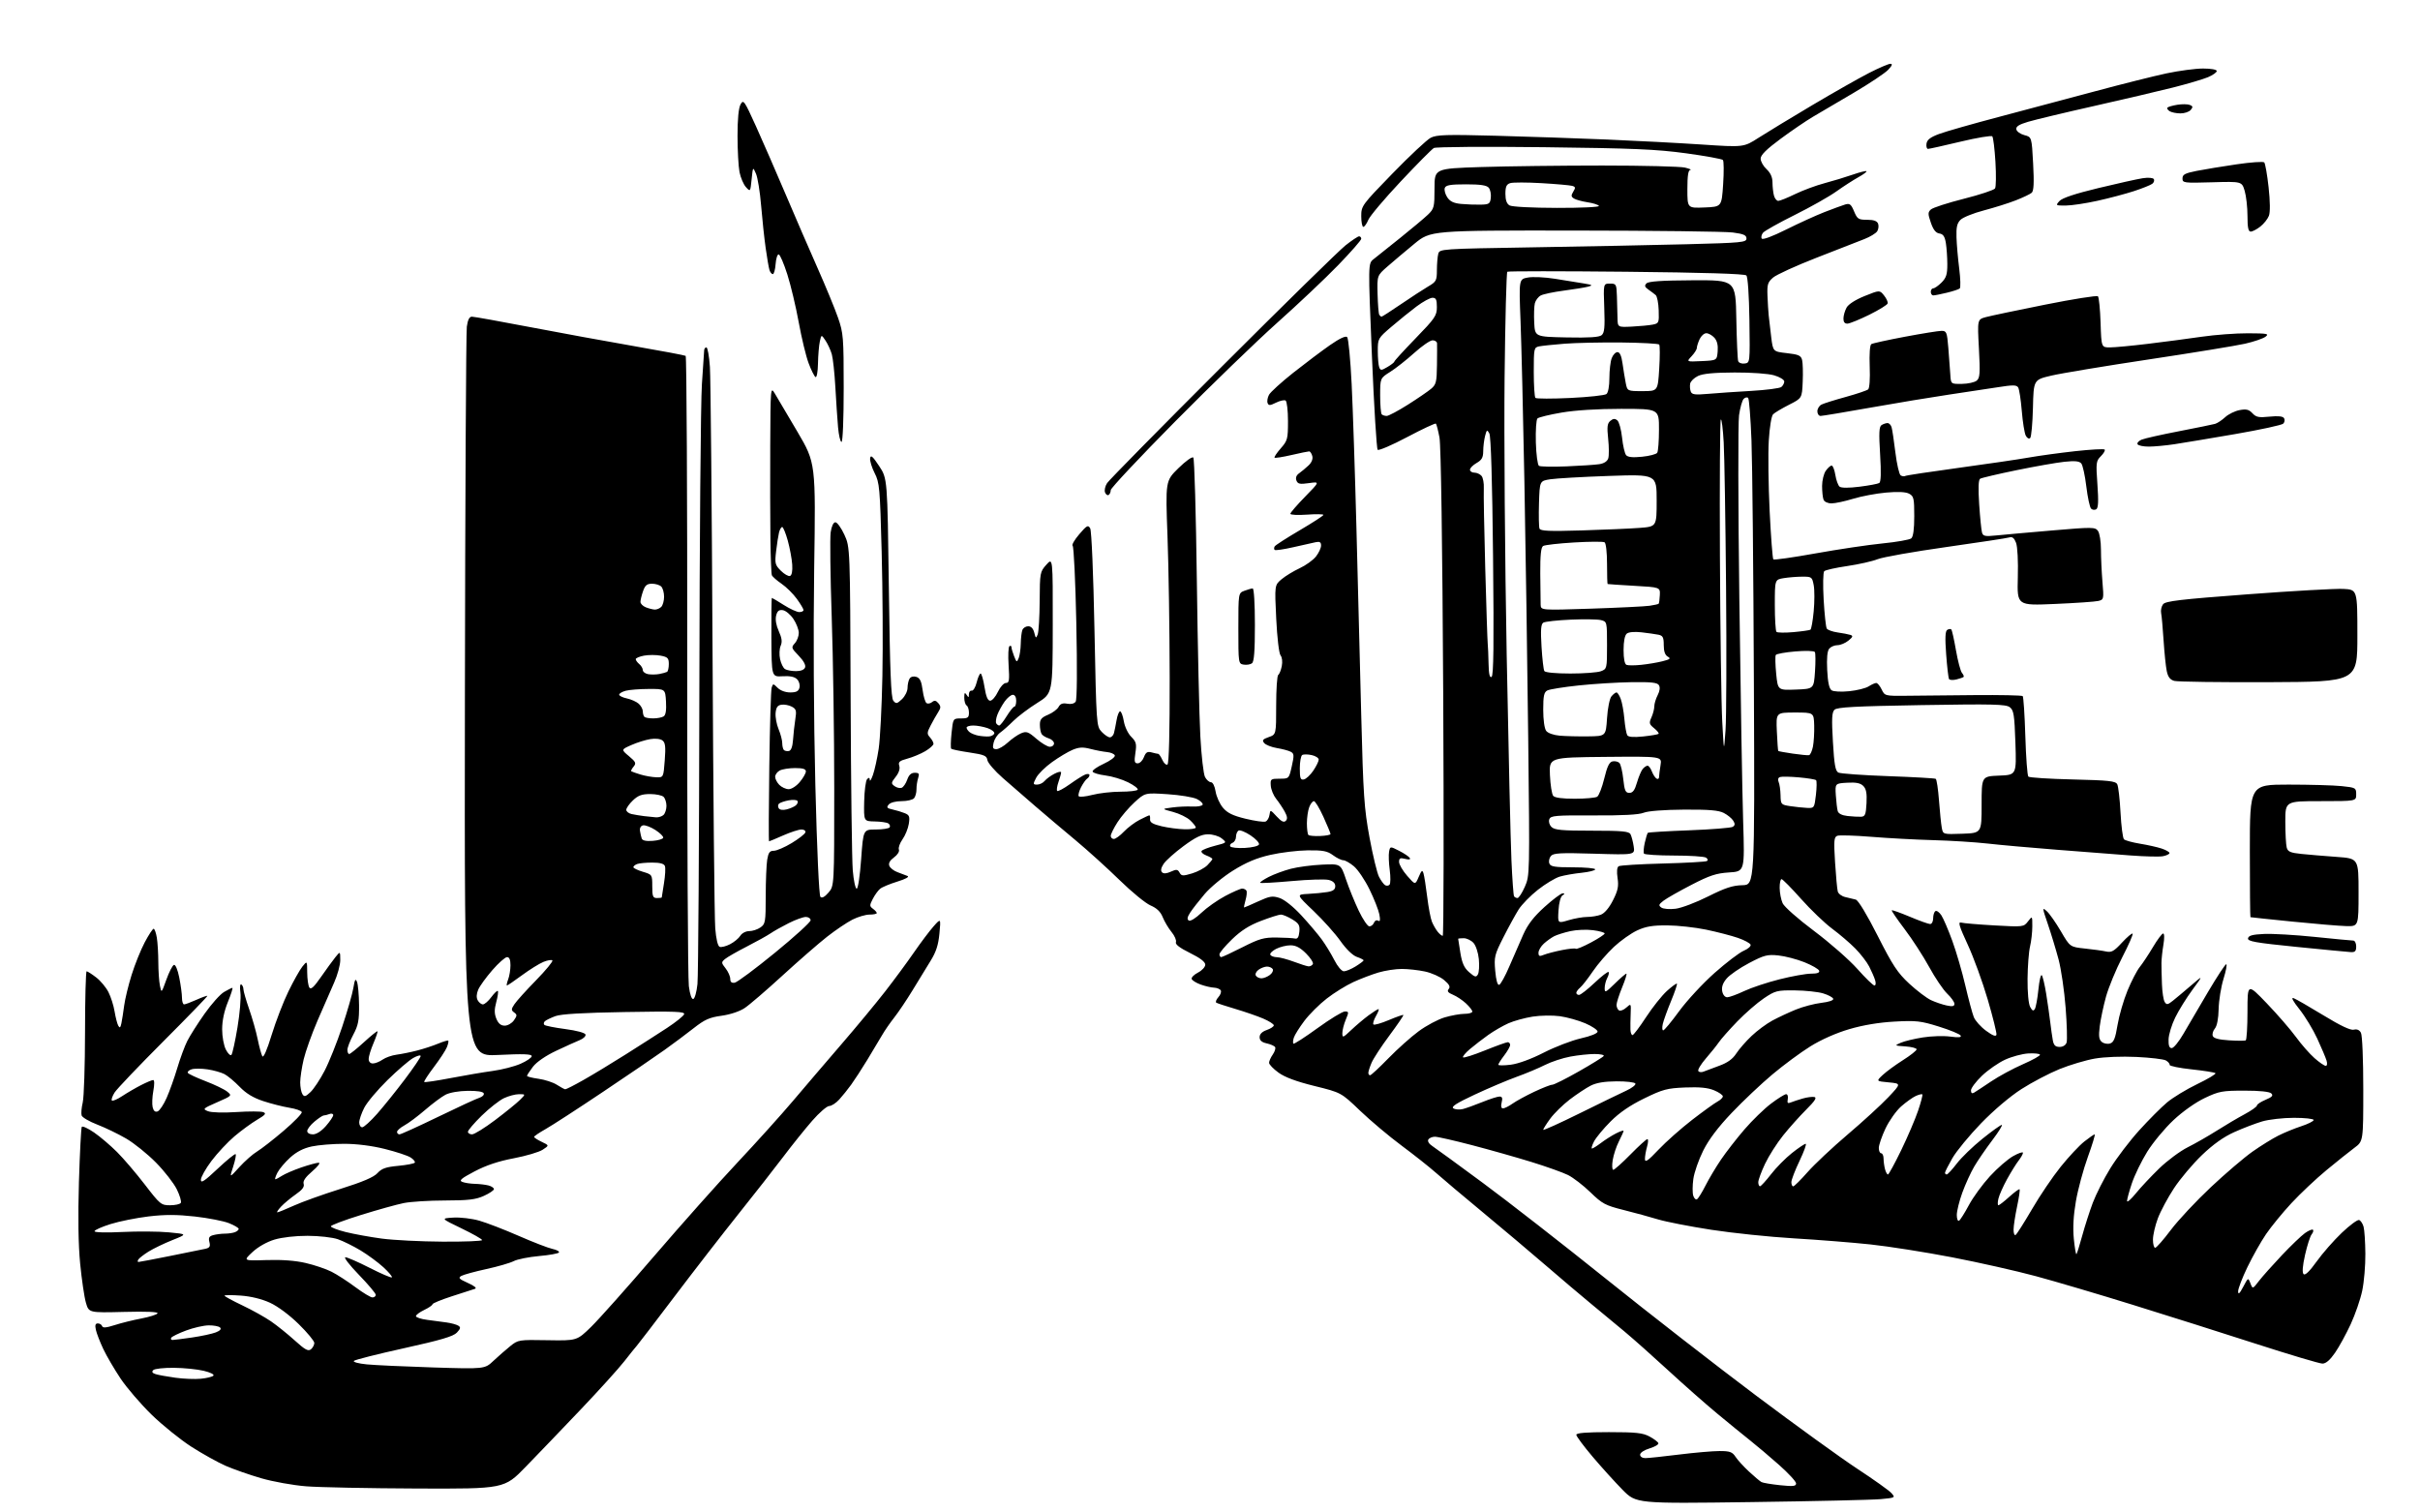 <?xml version="1.0" encoding="UTF-8" standalone="no"?>
<svg 
  version="1.1" 
  xmlns="http://www.w3.org/2000/svg" 
  xmlns:xlink="http://www.w3.org/1999/xlink" 
  xmlns:svg="http://www.w3.org/2000/svg"
  xmlns:rdf="http://www.w3.org/1999/02/22-rdf-syntax-ns#"
  xmlns:cc="http://creativecommons.org/ns#"
  xmlns:dc="http://purl.org/dc/elements/1.1/"
  viewBox="0 0 1024 640"
  width="1024"
  height="640"
>
<style>svg {background-color: white; }</style>"
<path stroke="none" fill="black" fill-rule="evenodd" d="M740.92,635.60C692.34,636.26 692.34,636.26 686.55,630.38C683.37,627.15 677.67,620.85 673.88,616.38C670.10,611.91 667.00,607.75 667.00,607.13C667.00,606.35 671.21,606.00 680.77,606.00C692.22,606.00 695.11,606.31 697.96,607.84C699.85,608.85 701.54,610.13 701.72,610.67C701.91,611.22 700.24,612.21 698.03,612.87C695.71,613.57 694.00,614.70 694.00,615.54C694.00,616.39 694.94,617.00 696.25,616.99C697.49,616.99 703.88,616.31 710.46,615.49C717.04,614.67 724.75,614.00 727.60,614.00C731.98,614.00 733.01,614.37 734.38,616.45C735.26,617.80 737.83,620.61 740.08,622.70C742.33,624.79 744.70,626.78 745.34,627.13C745.98,627.48 749.54,628.07 753.25,628.46C758.82,629.04 760.00,628.90 760.00,627.70C760.00,626.90 756.74,623.36 752.75,619.83C748.76,616.30 743.25,611.64 740.50,609.47C737.75,607.30 731.45,602.16 726.50,598.05C721.55,593.94 712.33,585.80 706.00,579.97C699.67,574.14 691.31,566.70 687.40,563.43C683.50,560.17 677.02,554.80 673.01,551.50C669.00,548.20 660.50,540.99 654.11,535.48C647.72,529.97 635.75,519.87 627.50,513.04C619.25,506.21 610.28,498.65 607.57,496.24C604.85,493.83 598.33,488.67 593.07,484.76C587.80,480.85 579.90,474.20 575.50,469.99C567.50,462.32 567.50,462.32 556.24,459.54C548.54,457.64 543.71,455.85 540.99,453.88C538.79,452.29 537.00,450.42 537.00,449.72C537.00,449.02 537.70,447.44 538.56,446.22C539.41,445.00 539.86,443.58 539.55,443.08C539.23,442.57 537.63,441.86 535.99,441.50C533.90,441.04 533.00,440.25 533.00,438.87C533.00,437.58 534.03,436.54 536.00,435.85C537.65,435.27 539.00,434.38 539.00,433.87C539.00,433.35 537.00,432.07 534.55,431.02C532.11,429.97 526.82,428.14 522.80,426.95C518.79,425.76 515.13,424.56 514.68,424.29C514.24,424.02 514.62,422.97 515.53,421.96C516.45,420.95 516.90,419.65 516.54,419.06C516.18,418.48 514.90,417.97 513.69,417.92C512.49,417.88 509.95,417.29 508.06,416.61C506.17,415.92 504.45,414.86 504.25,414.24C504.04,413.62 505.25,412.40 506.94,411.53C508.62,410.66 510.00,409.16 510.00,408.19C510.00,407.02 507.83,405.36 503.52,403.24C499.16,401.08 497.22,399.59 497.58,398.66C497.87,397.90 497.04,395.98 495.74,394.39C494.43,392.80 492.76,389.99 492.01,388.14C491.08,385.80 489.50,384.28 486.85,383.14C484.75,382.24 478.86,377.42 473.76,372.43C468.67,367.45 460.23,359.81 455.00,355.45C449.77,351.10 442.12,344.63 438.00,341.08C433.88,337.53 427.71,332.17 424.30,329.18C420.89,326.19 417.97,322.78 417.80,321.62C417.54,319.80 416.46,319.34 410.25,318.41C406.26,317.82 402.77,317.10 402.50,316.83C402.22,316.55 402.29,313.56 402.64,310.16C403.28,304.00 403.28,304.00 406.64,304.00C409.54,304.00 410.00,303.66 410.00,301.56C410.00,300.22 409.55,298.84 409.00,298.50C408.45,298.16 408.01,296.67 408.02,295.19C408.03,293.09 408.24,292.83 409.00,294.00C409.83,295.28 409.97,295.25 409.98,293.75C409.99,292.79 410.53,292.11 411.17,292.25C411.81,292.39 412.76,290.81 413.27,288.75C413.78,286.69 414.53,285.00 414.94,285.00C415.34,285.00 416.09,287.59 416.59,290.75C417.23,294.77 417.95,296.50 418.99,296.50C419.81,296.50 421.28,294.81 422.25,292.75C423.22,290.68 424.74,289.00 425.64,289.00C427.04,289.00 427.20,287.95 426.78,281.47C426.51,277.32 426.68,273.70 427.15,273.41C427.62,273.12 428.00,273.33 428.00,273.88C428.00,274.42 428.50,276.14 429.11,277.68C430.14,280.30 430.28,280.36 431.04,278.50C431.49,277.40 431.89,274.62 431.93,272.33C431.97,270.04 432.27,267.45 432.61,266.58C432.94,265.71 434.06,265.00 435.09,265.00C436.29,265.00 437.21,265.97 437.64,267.71C438.26,270.17 438.40,270.24 439.09,268.46C439.51,267.38 439.89,260.99 439.93,254.27C440.00,242.38 440.08,241.94 442.75,238.96C445.50,235.88 445.50,235.88 445.46,264.63C445.43,293.38 445.43,293.38 438.91,297.44C435.33,299.67 430.79,303.10 428.82,305.04C426.86,306.99 424.32,309.24 423.17,310.04C422.03,310.85 420.80,312.74 420.44,314.25C419.91,316.48 420.13,317.00 421.59,317.00C422.59,317.00 424.78,315.73 426.45,314.19C428.13,312.64 430.65,310.89 432.06,310.29C434.32,309.34 435.10,309.62 438.55,312.61C440.71,314.47 443.27,316.00 444.24,316.00C445.21,316.00 446.00,315.36 446.00,314.57C446.00,313.78 444.99,312.82 443.75,312.43C442.51,312.05 441.17,311.23 440.77,310.62C440.36,310.00 440.02,308.24 440.02,306.70C440.00,304.44 440.67,303.62 443.46,302.45C445.37,301.65 447.38,300.16 447.93,299.13C448.65,297.79 449.67,297.41 451.57,297.77C453.19,298.08 454.58,297.74 455.16,296.89C455.74,296.04 455.84,283.11 455.43,263.50C455.06,245.90 454.36,231.25 453.88,230.94C453.39,230.63 454.64,228.45 456.65,226.09C459.91,222.29 460.43,222.01 461.31,223.59C461.88,224.61 462.65,242.69 463.11,266.33C463.91,306.68 463.96,307.33 466.14,309.65C467.35,310.94 468.91,312.00 469.61,312.00C470.30,312.00 471.08,311.21 471.35,310.25C471.61,309.29 472.11,306.81 472.46,304.75C472.81,302.69 473.48,301.00 473.96,301.00C474.43,301.00 475.14,302.87 475.53,305.16C475.92,307.50 477.29,310.39 478.66,311.75C480.77,313.86 481.01,314.77 480.43,318.59C479.88,322.28 480.04,323.00 481.41,323.00C482.31,323.00 483.50,321.82 484.04,320.39C484.83,318.33 485.51,317.90 487.27,318.37C488.50,318.70 489.77,318.98 490.09,318.99C490.41,318.99 491.20,320.15 491.84,321.56C492.48,322.96 493.46,323.84 494.00,323.50C494.64,323.11 494.98,309.70 494.94,286.69C494.91,266.79 494.50,239.93 494.02,227.00C493.15,203.50 493.15,203.50 498.63,198.11C501.71,195.08 504.48,193.11 504.94,193.61C505.40,194.10 506.07,217.45 506.43,245.50C506.79,273.55 507.46,303.28 507.91,311.56C508.36,319.84 509.25,327.61 509.90,328.81C510.54,330.01 511.67,331.00 512.41,331.00C513.19,331.00 514.00,332.63 514.37,334.92C514.72,337.08 516.11,340.17 517.47,341.78C519.35,344.01 521.63,345.13 527.03,346.44C530.94,347.39 534.74,347.93 535.49,347.64C536.23,347.36 536.99,346.09 537.17,344.83C537.50,342.55 537.53,342.56 540.23,345.49C542.22,347.64 543.26,348.14 544.07,347.33C544.87,346.53 544.74,345.46 543.58,343.36C542.70,341.79 541.08,339.36 539.96,337.97C538.85,336.58 537.84,334.10 537.72,332.47C537.51,329.64 537.69,329.50 541.47,329.50C545.43,329.50 545.43,329.50 546.61,324.23C547.65,319.59 547.60,318.86 546.15,318.10C545.24,317.62 542.61,316.92 540.31,316.54C538.00,316.16 535.58,315.20 534.93,314.41C533.96,313.25 534.31,312.79 536.87,311.89C540.00,310.80 540.00,310.80 540.00,298.46C540.00,291.67 540.39,285.88 540.87,285.58C541.35,285.28 542.03,283.62 542.37,281.88C542.74,280.03 542.53,278.14 541.86,277.33C541.20,276.54 540.42,269.92 540.02,261.77C539.33,247.59 539.33,247.59 542.29,245.10C543.92,243.73 547.37,241.63 549.96,240.43C552.54,239.23 555.63,237.01 556.83,235.49C558.02,233.97 559.00,231.88 559.00,230.85C559.00,229.42 558.45,229.07 556.75,229.42C555.51,229.67 551.22,230.63 547.20,231.56C543.19,232.48 539.66,232.99 539.35,232.69C539.05,232.38 539.06,231.71 539.38,231.19C539.70,230.68 544.47,227.61 549.97,224.38C555.48,221.14 559.99,218.22 559.99,217.88C560.00,217.54 556.85,217.49 553.00,217.77C549.15,218.04 546.00,217.88 546.00,217.41C546.00,216.94 548.81,213.68 552.25,210.17C558.50,203.78 558.50,203.78 553.87,204.43C550.00,204.98 549.14,204.80 548.57,203.32C548.13,202.18 548.53,201.10 549.70,200.28C550.69,199.58 552.47,198.10 553.65,196.99C555.01,195.73 555.61,194.24 555.29,192.99C555.00,191.89 554.40,191.00 553.95,191.00C553.49,191.00 550.12,191.70 546.44,192.55C542.77,193.40 539.57,193.90 539.32,193.65C539.08,193.41 540.25,191.64 541.94,189.72C544.81,186.45 545.00,185.74 545.00,178.18C545.00,173.74 544.54,169.84 543.99,169.49C543.43,169.15 541.61,169.55 539.94,170.38C537.40,171.65 536.81,171.67 536.37,170.53C536.08,169.77 536.35,168.21 536.97,167.06C537.58,165.91 542.23,161.69 547.29,157.68C552.36,153.68 559.33,148.43 562.78,146.03C566.85,143.20 569.41,142.01 570.04,142.64C570.57,143.17 571.43,152.13 571.94,162.55C572.45,172.97 573.36,200.18 573.95,223.00C574.55,245.82 575.47,281.62 575.99,302.55C576.85,336.52 577.23,342.09 579.50,354.40C580.90,361.98 582.71,369.47 583.52,371.03C584.32,372.59 585.48,374.18 586.08,374.55C586.68,374.92 587.53,374.84 587.97,374.36C588.41,373.89 588.45,371.08 588.05,368.12C587.65,365.17 587.53,361.69 587.77,360.41C588.22,358.07 588.22,358.07 592.04,360.02C594.14,361.09 596.16,362.45 596.52,363.03C596.94,363.72 596.28,363.86 594.58,363.43C592.47,362.90 592.00,363.14 592.00,364.72C592.00,365.79 593.54,368.43 595.42,370.58C598.84,374.50 598.84,374.50 600.30,371.08C601.53,368.21 601.85,367.97 602.34,369.58C602.66,370.64 603.37,375.12 603.91,379.54C604.45,383.97 605.35,388.69 605.91,390.04C606.47,391.39 607.56,393.29 608.33,394.25C609.09,395.21 610.06,396.00 610.48,396.00C610.89,396.00 610.98,349.76 610.68,293.25C610.34,229.84 609.73,188.44 609.10,185.12C608.54,182.17 607.86,179.53 607.59,179.26C607.32,178.99 601.85,181.55 595.42,184.96C589.00,188.36 583.38,190.77 582.94,190.32C582.50,189.87 581.40,171.95 580.51,150.50C578.89,111.51 578.89,111.51 581.19,109.69C582.46,108.69 587.53,104.64 592.47,100.68C597.40,96.73 602.68,92.30 604.22,90.83C606.83,88.32 607.00,87.64 607.00,79.73C607.00,71.32 607.00,71.32 626.75,70.68C637.61,70.34 660.67,70.05 678.00,70.05C695.33,70.05 711.08,70.44 713.00,70.92C714.92,71.40 715.94,71.84 715.25,71.90C714.36,71.97 714.00,74.33 714.00,80.04C714.00,88.09 714.00,88.09 721.25,87.79C728.50,87.50 728.50,87.50 729.13,78.00C729.48,72.78 729.44,68.14 729.03,67.70C728.63,67.26 721.59,65.98 713.40,64.86C700.95,63.16 691.09,62.74 653.38,62.29C628.38,61.99 607.57,62.14 606.72,62.63C605.87,63.11 599.57,69.47 592.70,76.78C585.84,84.08 579.67,91.39 578.99,93.03C578.31,94.66 577.36,96.00 576.88,96.00C576.40,96.00 576.00,93.98 576.00,91.51C576.00,87.11 576.24,86.77 589.22,73.42C596.49,65.94 603.76,59.14 605.38,58.30C607.88,57.01 611.97,56.88 632.91,57.44C646.43,57.80 667.62,58.52 680.00,59.04C692.38,59.56 710.45,60.51 720.17,61.16C737.83,62.34 737.83,62.34 744.17,58.27C747.65,56.04 757.88,49.83 766.90,44.47C775.93,39.12 786.71,33.00 790.88,30.87C795.04,28.74 799.10,27.00 799.90,27.00C800.92,27.00 800.65,27.75 798.96,29.54C797.65,30.93 791.16,35.27 784.54,39.17C777.92,43.07 770.12,47.66 767.21,49.37C764.30,51.08 758.11,55.29 753.46,58.73C747.42,63.19 745.00,65.60 745.00,67.13C745.00,68.31 746.12,70.31 747.50,71.59C749.18,73.15 750.00,74.98 750.01,77.20C750.02,79.02 750.30,81.51 750.63,82.75C750.96,83.99 751.78,85.00 752.46,85.00C753.13,85.00 756.34,83.71 759.59,82.13C762.84,80.55 768.42,78.48 772.00,77.53C775.58,76.58 780.94,74.95 783.93,73.91C786.92,72.87 789.55,72.21 789.78,72.44C790.01,72.67 788.46,73.82 786.35,74.99C784.23,76.16 780.02,78.88 777.00,81.03C773.98,83.19 766.04,87.67 759.36,90.99C752.68,94.31 746.68,97.68 746.02,98.47C745.37,99.26 745.11,100.38 745.46,100.94C745.85,101.57 749.88,100.08 755.80,97.13C761.13,94.47 768.42,91.15 772.00,89.75C775.58,88.36 779.52,86.91 780.77,86.53C782.69,85.96 783.27,86.40 784.53,89.43C785.89,92.68 786.38,93.00 790.04,93.00C792.84,93.00 794.25,93.50 794.69,94.64C795.04,95.54 794.87,96.98 794.33,97.85C793.78,98.71 791.35,100.20 788.92,101.15C786.49,102.10 777.38,105.65 768.68,109.05C759.98,112.44 751.69,116.22 750.27,117.45C748.01,119.39 747.71,120.36 747.89,125.09C748.01,128.06 748.24,131.85 748.41,133.50C748.57,135.15 749.05,139.26 749.47,142.63C750.23,148.77 750.23,148.77 756.11,149.43C761.07,149.99 762.07,150.45 762.54,152.32C762.85,153.54 762.97,157.68 762.80,161.52C762.50,168.50 762.50,168.50 757.00,171.28C753.98,172.82 750.95,174.62 750.27,175.30C749.56,176.01 748.79,180.72 748.44,186.52C748.11,192.01 748.28,205.42 748.81,216.31C749.35,227.21 750.05,236.38 750.37,236.70C750.69,237.02 758.72,235.88 768.22,234.17C777.73,232.46 790.44,230.56 796.48,229.96C802.52,229.36 808.03,228.39 808.73,227.81C809.57,227.11 810.00,223.94 810.00,218.41C810.00,210.88 809.79,209.96 807.84,208.91C806.39,208.14 803.15,207.98 798.09,208.43C793.91,208.80 787.64,209.98 784.14,211.05C780.65,212.12 776.53,213.00 775.00,213.00C773.38,213.00 771.96,212.34 771.61,211.42C771.27,210.55 771.00,207.95 771.00,205.64C771.00,203.33 771.70,200.44 772.56,199.22C773.41,198.00 774.53,197.00 775.04,197.00C775.56,197.00 776.26,198.79 776.61,200.98C776.96,203.17 777.77,205.39 778.40,205.92C779.12,206.51 782.27,206.53 786.84,205.95C790.85,205.45 794.61,204.74 795.19,204.38C795.91,203.94 796.03,200.00 795.55,192.22C794.99,183.14 795.12,180.54 796.17,179.87C796.90,179.41 798.03,179.02 798.68,179.02C799.33,179.01 800.10,179.79 800.40,180.75C800.69,181.71 801.42,186.54 802.02,191.48C802.62,196.41 803.63,200.77 804.26,201.16C804.89,201.55 805.74,201.66 806.15,201.41C806.56,201.15 816.71,199.61 828.70,197.98C840.69,196.35 854.10,194.38 858.50,193.60C862.90,192.82 871.78,191.61 878.22,190.90C884.67,190.19 890.22,189.89 890.56,190.22C890.89,190.56 890.18,191.82 888.98,193.02C886.93,195.07 886.84,195.77 887.50,204.98C888.01,212.10 887.88,214.96 887.01,215.49C886.36,215.90 885.37,215.77 884.82,215.22C884.27,214.67 883.36,210.46 882.81,205.86C882.26,201.26 881.30,196.89 880.69,196.13C879.85,195.12 878.03,194.93 873.53,195.40C870.21,195.75 861.08,197.36 853.23,198.97C845.38,200.58 838.48,202.21 837.88,202.57C837.15,203.03 837.02,206.51 837.47,213.37C837.84,218.94 838.38,224.32 838.66,225.32C839.11,226.90 839.93,227.06 844.84,226.56C847.95,226.24 858.59,225.29 868.48,224.45C885.42,223.00 886.54,223.01 887.73,224.65C888.43,225.60 889.00,229.14 889.00,232.54C889.00,235.93 889.29,242.08 889.63,246.21C890.25,253.52 890.21,253.73 887.88,254.29C886.57,254.61 878.30,255.18 869.50,255.56C853.50,256.26 853.50,256.26 853.82,244.38C854.01,237.48 853.70,231.32 853.07,229.68C852.30,227.66 851.50,227.02 850.25,227.41C849.29,227.71 837.25,229.54 823.50,231.49C809.75,233.43 796.70,235.74 794.50,236.62C792.30,237.50 786.51,238.80 781.64,239.52C776.77,240.23 772.39,241.21 771.90,241.70C771.42,242.18 771.31,247.59 771.66,253.72C772.01,259.85 772.60,265.36 772.98,265.97C773.35,266.57 775.43,267.32 777.58,267.62C779.74,267.92 782.17,268.39 783.00,268.66C784.19,269.05 784.01,269.55 782.14,271.07C780.84,272.13 778.76,273.00 777.51,273.00C776.26,273.00 774.69,273.67 774.01,274.49C773.19,275.47 772.91,278.50 773.16,283.54C773.43,288.76 774.00,291.41 775.02,292.09C775.86,292.66 779.09,292.82 782.50,292.48C785.80,292.14 789.50,291.22 790.71,290.43C791.93,289.65 793.37,289.00 793.91,289.00C794.45,289.00 795.49,290.24 796.21,291.75C797.51,294.46 797.67,294.50 806.52,294.41C811.46,294.37 824.45,294.24 835.39,294.13C846.32,294.03 855.55,294.22 855.89,294.55C856.22,294.89 856.73,302.51 857.00,311.50C857.27,320.49 857.85,328.19 858.28,328.62C858.71,329.05 867.17,329.59 877.06,329.82C892.39,330.19 895.19,330.49 895.90,331.87C896.36,332.77 896.98,338.16 897.28,343.86C897.58,349.56 898.23,354.63 898.74,355.14C899.24,355.64 902.27,356.47 905.47,357.00C908.68,357.52 912.81,358.44 914.65,359.05C916.49,359.66 918.00,360.52 918.00,360.96C918.00,361.40 916.76,362.00 915.25,362.30C913.74,362.59 907.55,362.44 901.50,361.98C895.45,361.51 881.50,360.43 870.50,359.58C859.50,358.72 846.23,357.54 841.00,356.94C835.77,356.35 825.42,355.70 818.00,355.50C810.58,355.30 798.77,354.66 791.77,354.09C784.77,353.52 778.31,353.33 777.43,353.66C776.04,354.20 775.91,355.68 776.49,364.89C776.86,370.73 777.37,376.29 777.64,377.25C777.91,378.21 779.34,379.26 780.82,379.59C782.29,379.92 784.29,380.40 785.25,380.66C786.31,380.95 789.99,387.03 794.52,395.98C800.89,408.55 802.94,411.65 807.88,416.23C811.10,419.21 815.25,422.35 817.11,423.22C818.98,424.08 821.96,425.10 823.75,425.47C826.19,425.99 827.00,425.81 827.00,424.77C827.00,424.00 825.62,422.05 823.92,420.44C822.23,418.82 818.80,413.75 816.30,409.16C813.79,404.58 809.13,397.38 805.94,393.18C802.75,388.97 800.29,385.37 800.48,385.19C800.67,385.00 804.11,386.23 808.14,387.92C812.17,389.62 816.03,391.00 816.73,391.00C817.43,391.00 818.00,389.90 818.00,388.56C818.00,387.22 818.43,385.85 818.96,385.53C819.48,385.20 820.61,386.01 821.47,387.31C822.33,388.62 824.41,393.47 826.09,398.09C827.78,402.71 830.26,411.22 831.60,416.99C832.95,422.77 834.56,428.79 835.19,430.37C835.82,431.94 838.18,434.57 840.42,436.19C843.26,438.26 844.58,438.75 844.78,437.82C844.93,437.09 843.28,430.41 841.10,422.98C838.93,415.55 835.11,405.07 832.61,399.68C829.07,392.05 828.44,390.00 829.78,390.38C830.73,390.66 837.08,391.19 843.89,391.58C856.15,392.27 856.30,392.25 858.12,389.89C859.96,387.50 859.96,387.50 859.95,392.00C859.95,394.48 859.52,398.30 858.99,400.50C858.46,402.70 857.99,408.86 857.94,414.18C857.89,419.88 858.34,424.77 859.04,426.07C859.93,427.73 860.41,427.95 861.02,426.96C861.47,426.24 862.14,422.54 862.53,418.74C862.91,414.93 863.55,412.20 863.96,412.66C864.36,413.12 865.20,416.65 865.82,420.50C866.44,424.35 867.21,429.75 867.54,432.50C867.86,435.25 868.36,438.74 868.64,440.25C869.03,442.32 869.74,443.00 871.51,443.00C872.93,443.00 874.10,442.26 874.46,441.14C874.78,440.11 874.60,433.48 874.05,426.39C873.51,419.30 872.16,410.12 871.07,406.00C869.97,401.88 867.94,395.17 866.55,391.10C864.12,383.99 864.10,383.78 866.11,385.60C867.26,386.64 869.93,390.46 872.06,394.10C875.91,400.70 875.91,400.70 882.21,401.37C885.67,401.73 889.71,402.29 891.19,402.62C893.45,403.12 894.53,402.51 897.88,398.88C900.08,396.50 902.11,394.78 902.40,395.06C902.68,395.35 900.71,399.85 898.02,405.06C895.33,410.28 892.24,417.78 891.14,421.72C890.05,425.66 888.86,431.30 888.49,434.25C887.96,438.45 888.15,439.88 889.36,440.89C890.21,441.59 891.79,441.88 892.87,441.54C894.42,441.05 895.09,439.39 896.02,433.71C896.68,429.74 898.57,423.21 900.23,419.18C901.89,415.16 904.22,410.66 905.42,409.18C906.61,407.71 909.13,403.91 911.01,400.75C912.88,397.59 914.83,395.00 915.32,395.00C915.85,395.00 915.89,397.00 915.43,399.75C914.98,402.36 914.61,405.85 914.60,407.50C914.59,409.15 914.68,413.20 914.81,416.50C914.93,419.80 915.45,423.17 915.97,423.98C916.77,425.26 917.25,425.19 919.40,423.48C920.77,422.39 924.25,419.48 927.12,417.01C932.35,412.52 932.35,412.52 927.73,418.79C925.19,422.24 921.90,427.54 920.42,430.58C918.93,433.61 917.67,437.76 917.61,439.80C917.53,442.42 917.92,443.50 918.95,443.50C919.75,443.50 921.96,440.80 923.87,437.50C925.77,434.20 930.46,426.21 934.29,419.75C938.11,413.29 941.59,408.00 942.02,408.00C942.44,408.00 941.92,410.78 940.86,414.19C939.81,417.59 938.88,423.33 938.80,426.94C938.71,431.04 938.11,434.14 937.21,435.21C936.41,436.15 936.01,437.58 936.31,438.37C936.69,439.36 938.88,439.94 943.18,440.21C946.66,440.43 949.84,440.44 950.25,440.24C950.66,440.04 951.00,434.52 951.00,427.96C951.00,416.05 951.00,416.05 959.17,424.56C963.66,429.24 969.21,435.64 971.50,438.78C973.79,441.93 977.33,445.96 979.37,447.75C981.40,449.54 983.53,451.00 984.10,451.00C984.71,451.00 984.85,450.07 984.45,448.75C984.07,447.51 982.31,443.35 980.54,439.50C978.77,435.65 975.37,430.06 973.00,427.08C970.17,423.53 969.33,421.91 970.56,422.38C971.59,422.78 977.28,426.06 983.21,429.67C990.44,434.08 994.65,436.06 996.00,435.71C997.33,435.36 998.37,435.82 999.01,437.02C999.58,438.08 1000.00,448.31 1000.00,460.88C1000.00,482.90 1000.00,482.90 996.25,485.69C994.19,487.22 988.88,491.46 984.46,495.11C980.04,498.76 973.34,505.07 969.58,509.12C965.82,513.18 960.99,519.08 958.84,522.24C956.69,525.40 953.15,531.68 950.97,536.19C948.79,540.70 947.02,545.32 947.04,546.45C947.08,547.94 947.66,547.42 949.19,544.52C951.28,540.55 951.29,540.55 952.24,543.02C953.19,545.50 953.19,545.50 955.84,542.05C957.30,540.16 961.65,535.28 965.50,531.20C969.35,527.13 973.76,522.90 975.31,521.79C976.85,520.69 978.38,520.05 978.70,520.37C979.02,520.69 978.77,521.57 978.15,522.32C977.53,523.07 976.28,526.94 975.38,530.92C974.30,535.69 974.09,538.49 974.74,539.14C975.39,539.79 977.26,537.99 980.25,533.82C982.73,530.34 987.52,524.88 990.89,521.67C994.26,518.46 997.57,516.02 998.23,516.24C998.90,516.47 999.75,517.74 1000.12,519.07C1000.50,520.41 1000.84,525.55 1000.88,530.50C1000.93,535.45 1000.33,542.50 999.55,546.16C998.78,549.83 996.58,556.21 994.67,560.34C992.76,564.47 989.78,569.91 988.05,572.42C985.93,575.50 984.19,577.00 982.72,577.00C981.52,577.00 968.83,573.22 954.52,568.60C940.21,563.98 916.80,556.57 902.50,552.14C888.20,547.70 869.75,542.25 861.50,540.02C853.25,537.79 837.27,534.19 826.00,532.02C814.73,529.85 799.20,527.40 791.50,526.58C783.80,525.76 769.17,524.60 759.00,524.00C748.83,523.40 733.11,521.76 724.08,520.37C715.06,518.97 704.93,517.00 701.58,515.98C698.24,514.96 691.67,513.17 687.00,512.00C679.28,510.06 677.99,509.38 673.00,504.54C669.98,501.60 665.70,498.31 663.50,497.21C661.30,496.12 654.33,493.63 648.00,491.68C641.67,489.73 630.37,486.53 622.87,484.57C615.37,482.61 608.31,481.00 607.18,481.00C606.05,481.00 604.79,481.53 604.39,482.18C603.96,482.88 604.63,484.00 606.05,484.93C607.37,485.79 617.01,492.82 627.47,500.55C637.94,508.28 661.35,526.52 679.50,541.09C697.65,555.67 726.23,577.89 743.00,590.48C759.77,603.07 779.12,617.06 786.00,621.57C792.88,626.08 799.31,630.67 800.30,631.76C802.07,633.73 802.00,633.77 795.80,634.35C792.33,634.67 767.64,635.24 740.92,635.60zM176.44,629.86C156.12,629.78 135.00,629.36 129.50,628.92C123.99,628.48 115.46,626.95 110.50,625.50C105.55,624.06 98.80,621.70 95.50,620.26C92.20,618.82 85.67,615.18 81.00,612.19C76.33,609.19 68.75,603.08 64.16,598.62C59.58,594.15 53.67,587.28 51.03,583.35C48.40,579.41 45.11,573.79 43.72,570.85C42.33,567.91 40.91,564.26 40.58,562.75C40.13,560.74 40.35,560.00 41.40,560.00C42.19,560.00 43.01,560.52 43.22,561.15C43.49,561.97 44.98,561.85 48.55,560.70C51.27,559.82 56.32,558.57 59.77,557.92C63.23,557.26 66.32,556.29 66.66,555.74C67.06,555.10 62.05,554.88 52.43,555.13C37.59,555.50 37.59,555.50 36.35,551.22C35.67,548.87 34.58,541.45 33.92,534.72C33.13,526.62 32.96,514.95 33.40,500.09C33.78,487.76 34.32,477.30 34.60,476.83C34.89,476.37 37.23,477.44 39.81,479.21C42.38,480.98 46.75,484.70 49.52,487.47C52.29,490.23 57.59,496.44 61.29,501.25C67.73,509.63 68.18,510.00 71.95,510.00C74.11,510.00 76.16,509.55 76.51,508.99C76.85,508.43 76.09,505.86 74.82,503.26C73.54,500.67 69.58,495.57 66.00,491.94C62.42,488.30 56.74,483.73 53.36,481.76C49.99,479.80 44.48,477.14 41.12,475.85C37.76,474.56 34.80,472.82 34.54,472.00C34.28,471.18 34.49,468.70 35.01,466.50C35.53,464.30 35.96,450.91 35.98,436.75C35.99,422.59 36.30,411.00 36.66,411.00C37.02,411.00 38.82,412.15 40.66,413.56C42.51,414.96 44.86,417.78 45.89,419.81C46.92,421.84 48.09,425.52 48.49,428.00C48.90,430.48 49.59,433.17 50.03,433.99C50.66,435.14 50.96,434.91 51.37,432.99C51.66,431.62 52.18,428.25 52.54,425.50C52.90,422.75 54.32,416.90 55.70,412.50C57.07,408.10 59.57,401.91 61.24,398.75C62.91,395.59 64.61,393.00 65.01,393.00C65.41,393.00 66.02,394.69 66.36,396.75C66.70,398.81 66.98,403.48 66.99,407.12C67.00,410.77 67.30,415.23 67.66,417.04C68.31,420.32 68.31,420.32 70.41,414.49C71.56,411.28 73.00,408.49 73.60,408.29C74.25,408.08 75.19,410.33 75.85,413.63C76.48,416.77 77.00,420.61 77.00,422.17C77.00,423.73 77.40,425.00 77.89,425.00C78.38,425.00 80.73,424.13 83.12,423.06C85.50,421.99 87.58,421.25 87.74,421.41C87.90,421.57 79.54,430.21 69.16,440.60C58.77,451.00 49.48,460.75 48.50,462.28C47.53,463.81 47.01,465.34 47.34,465.68C47.68,466.02 49.67,465.16 51.75,463.78C53.84,462.40 57.43,460.31 59.73,459.14C62.04,457.96 64.33,457.00 64.83,457.00C65.37,457.00 65.39,458.87 64.88,461.61C64.41,464.15 64.28,467.27 64.60,468.55C64.99,470.11 65.68,470.68 66.71,470.28C67.56,469.96 69.27,467.38 70.52,464.55C71.77,461.72 73.79,456.06 75.01,451.96C76.23,447.86 78.13,442.70 79.24,440.50C80.35,438.30 83.63,433.12 86.54,429.00C89.44,424.88 93.16,420.71 94.81,419.75C96.46,418.79 98.05,418.00 98.33,418.00C98.62,418.00 97.77,420.69 96.43,423.98C94.86,427.84 94.00,431.94 94.00,435.53C94.00,438.66 94.69,442.44 95.59,444.16C96.46,445.85 97.51,446.84 97.93,446.36C98.35,445.89 99.50,440.67 100.48,434.77C101.47,428.87 102.03,422.23 101.73,420.02C101.42,417.73 101.58,416.24 102.10,416.56C102.59,416.87 103.00,417.77 103.00,418.58C103.00,419.38 104.09,423.15 105.41,426.95C106.74,430.75 108.37,436.48 109.02,439.68C109.68,442.88 110.56,446.13 110.98,446.90C111.47,447.80 112.90,444.56 114.95,437.90C116.71,432.18 119.90,423.90 122.05,419.50C124.19,415.10 126.85,410.38 127.95,409.00C129.96,406.50 129.96,406.50 129.99,411.50C130.01,414.25 130.42,417.12 130.90,417.87C131.54,418.89 132.81,417.73 135.84,413.37C138.08,410.14 140.83,406.38 141.94,405.00C143.96,402.50 143.96,402.50 143.98,406.22C143.99,408.27 142.83,412.54 141.41,415.72C139.98,418.90 136.82,426.13 134.39,431.79C131.95,437.45 129.30,444.87 128.49,448.29C127.69,451.71 127.03,456.07 127.03,458.00C127.03,459.93 127.45,462.16 127.96,462.97C128.75,464.22 129.28,464.08 131.38,462.11C132.75,460.82 135.43,456.79 137.33,453.14C139.23,449.49 142.59,441.10 144.79,434.50C146.99,427.90 149.13,420.48 149.53,418.00C150.13,414.40 150.44,413.90 151.07,415.50C151.50,416.60 151.89,421.01 151.93,425.30C151.99,431.78 151.58,433.88 149.50,437.79C148.12,440.37 147.00,443.28 147.00,444.24C147.00,445.21 147.34,446.00 147.77,446.00C148.19,446.00 150.98,443.76 153.97,441.03C156.95,438.30 159.54,436.21 159.72,436.39C159.90,436.57 159.14,438.84 158.03,441.44C156.91,444.04 156.00,447.03 156.00,448.08C156.00,449.25 156.69,450.00 157.78,450.00C158.76,450.00 160.60,449.27 161.87,448.38C163.15,447.48 165.83,446.54 167.84,446.28C169.85,446.02 173.75,445.23 176.50,444.52C179.25,443.82 183.26,442.50 185.40,441.61C187.55,440.71 189.48,440.14 189.68,440.35C189.89,440.55 189.63,441.80 189.10,443.11C188.58,444.43 186.11,448.19 183.63,451.47C181.14,454.75 179.29,457.62 179.51,457.84C179.73,458.07 184.77,457.32 190.71,456.18C196.64,455.04 204.65,453.68 208.50,453.16C212.35,452.64 217.64,451.28 220.25,450.14C222.86,449.00 225.00,447.54 225.00,446.89C225.00,446.01 221.43,445.88 210.75,446.40C196.50,447.10 196.50,447.10 196.72,294.80C196.84,211.03 197.21,140.59 197.53,138.25C197.94,135.30 198.60,134.00 199.69,134.00C200.56,134.00 211.67,135.99 224.38,138.43C237.10,140.86 256.92,144.49 268.44,146.49C279.96,148.48 289.72,150.33 290.13,150.58C290.54,150.84 290.84,209.65 290.80,281.27C290.75,352.90 291.06,414.11 291.48,417.29C291.95,420.88 292.67,422.94 293.37,422.71C293.99,422.51 294.78,419.68 295.12,416.42C295.47,413.16 295.83,357.62 295.92,293.00C296.01,228.38 296.50,169.65 297.01,162.50C297.51,155.35 297.94,148.94 297.96,148.25C297.98,147.56 298.41,147.00 298.91,147.00C299.41,147.00 300.08,150.71 300.39,155.25C300.70,159.79 301.20,213.45 301.50,274.50C301.80,335.55 302.31,388.80 302.65,392.83C303.02,397.40 303.73,400.34 304.53,400.65C305.24,400.92 307.22,400.42 308.92,399.54C310.63,398.66 312.58,397.05 313.25,395.97C313.95,394.85 315.58,394.00 317.02,394.00C318.41,394.00 320.56,393.30 321.78,392.44C323.86,390.99 324.00,390.14 324.01,379.19C324.02,372.76 324.30,365.81 324.64,363.75C325.14,360.76 325.70,360.00 327.43,360.00C328.61,360.00 332.01,358.54 334.98,356.75C337.94,354.96 340.54,352.94 340.77,352.25C341.00,351.53 340.30,351.00 339.11,351.00C337.98,351.00 334.51,352.13 331.40,353.50C328.29,354.88 325.60,356.00 325.42,356.00C325.23,356.00 325.28,341.76 325.52,324.37C325.75,306.97 326.21,291.92 326.53,290.92C327.08,289.19 327.19,289.19 329.05,291.05C330.21,292.21 332.36,293.00 334.38,293.00C336.94,293.00 337.90,292.50 338.29,290.98C338.59,289.86 338.14,288.28 337.27,287.42C336.22,286.36 334.25,285.96 331.11,286.15C326.50,286.43 326.50,286.43 326.40,269.72C326.35,260.52 326.45,253.00 326.62,253.00C326.79,253.00 329.06,254.35 331.66,256.00C334.26,257.65 337.20,259.00 338.20,259.00C339.19,259.00 340.00,258.62 340.00,258.15C340.00,257.68 338.73,255.54 337.17,253.40C335.62,251.25 332.70,248.37 330.69,247.00C328.68,245.62 326.84,244.00 326.60,243.39C326.36,242.78 326.09,235.81 325.99,227.89C325.89,219.98 325.86,202.25 325.92,188.50C326.03,163.87 326.06,163.54 327.85,166.50C328.85,168.15 333.16,175.44 337.43,182.71C345.18,195.91 345.18,195.91 344.51,240.71C344.12,267.25 344.32,304.44 345.00,332.00C345.69,359.77 346.56,378.90 347.15,379.50C347.81,380.16 348.95,379.56 350.57,377.69C353.00,374.89 353.00,374.89 353.00,333.69C353.00,311.04 352.52,278.32 351.93,261.00C351.34,243.68 351.15,227.59 351.49,225.25C351.88,222.63 352.65,221.00 353.49,221.00C354.24,221.00 355.95,223.36 357.28,226.25C359.71,231.50 359.71,231.50 359.94,296.00C360.07,331.48 360.48,364.00 360.84,368.27C361.20,372.55 361.95,376.05 362.50,376.05C363.07,376.04 363.89,370.61 364.39,363.52C365.29,351.00 365.29,351.00 370.59,351.00C373.50,351.00 376.14,350.58 376.46,350.07C376.77,349.56 376.50,348.81 375.85,348.41C375.20,348.00 372.60,347.63 370.08,347.59C365.50,347.50 365.50,347.50 365.67,339.13C365.77,334.52 366.33,330.27 366.92,329.68C367.69,328.91 368.01,329.01 368.04,330.05C368.07,330.85 368.67,329.87 369.38,327.89C370.09,325.90 371.18,320.95 371.80,316.89C372.42,312.82 373.13,298.93 373.38,286.00C373.64,273.07 373.49,249.45 373.07,233.50C372.35,206.37 372.16,204.22 370.09,200.17C368.88,197.80 368.02,194.96 368.19,193.88C368.43,192.35 369.28,193.09 372.00,197.20C375.50,202.50 375.50,202.50 376.11,248.73C376.58,284.29 377.02,295.31 378.01,296.51C379.16,297.90 379.55,297.83 381.65,295.86C382.94,294.64 384.01,292.49 384.02,291.08C384.02,289.66 384.42,287.89 384.89,287.14C385.41,286.33 386.55,286.04 387.75,286.42C389.26,286.90 389.91,288.27 390.40,291.99C390.76,294.70 391.51,297.20 392.07,297.54C392.63,297.89 393.68,297.68 394.41,297.07C395.40,296.26 396.07,296.38 397.06,297.57C398.16,298.89 398.14,299.53 396.99,301.33C396.22,302.52 394.79,305.05 393.81,306.94C392.23,309.99 392.19,310.56 393.51,312.01C394.33,312.92 395.00,314.14 395.00,314.73C395.00,315.32 393.43,316.73 391.52,317.86C389.60,318.99 386.20,320.41 383.96,321.01C380.59,321.92 380.00,322.43 380.52,324.06C380.91,325.28 380.35,327.02 379.00,328.72C377.04,331.22 377.00,331.53 378.53,332.65C379.45,333.32 380.79,333.63 381.53,333.35C382.26,333.07 383.32,331.53 383.88,329.92C384.58,327.90 385.57,327.00 387.06,327.00C388.86,327.00 389.11,327.38 388.50,329.25C388.10,330.49 387.78,332.62 387.80,334.00C387.81,335.38 387.36,337.06 386.79,337.75C386.22,338.44 383.84,339.00 381.50,339.00C378.99,339.00 376.75,339.60 376.03,340.46C375.03,341.67 375.31,342.02 377.66,342.53C379.22,342.86 381.54,343.56 382.81,344.08C384.80,344.88 385.04,345.51 384.55,348.62C384.23,350.60 383.04,353.54 381.89,355.15C380.75,356.76 380.06,358.71 380.36,359.49C380.67,360.30 379.79,361.71 378.29,362.81C376.54,364.08 375.89,365.26 376.31,366.37C376.66,367.28 378.20,368.49 379.72,369.04C381.25,369.60 383.18,370.33 384.00,370.66C384.91,371.02 383.24,371.95 379.71,373.04C376.53,374.02 373.24,375.39 372.40,376.09C371.56,376.78 370.17,378.70 369.32,380.35C367.91,383.08 367.91,383.46 369.38,384.54C370.27,385.19 371.00,386.01 371.00,386.36C371.00,386.71 369.63,387.00 367.96,387.00C366.29,387.00 363.03,387.96 360.71,389.13C358.39,390.31 353.57,393.55 350.00,396.35C346.43,399.15 337.92,406.56 331.09,412.81C324.27,419.06 317.06,425.26 315.07,426.57C312.93,427.99 308.94,429.31 305.30,429.81C300.20,430.51 298.17,431.41 293.51,435.08C290.42,437.51 284.87,441.65 281.19,444.28C277.51,446.91 265.74,454.93 255.04,462.09C244.34,469.26 233.43,476.33 230.79,477.81C228.16,479.29 226.00,480.76 226.00,481.07C226.00,481.38 227.44,482.32 229.21,483.16C232.42,484.68 232.42,484.68 229.63,486.50C228.10,487.51 222.60,489.13 217.41,490.12C210.99,491.33 205.71,493.09 200.86,495.64C195.12,498.66 194.11,499.53 195.62,500.12C196.65,500.53 199.07,500.90 201.00,500.94C202.93,500.99 205.51,501.30 206.75,501.63C207.99,501.96 209.00,502.65 209.00,503.17C209.00,503.68 207.09,504.97 204.75,506.03C201.31,507.59 198.18,507.96 188.30,507.98C181.59,507.99 173.71,508.48 170.80,509.08C167.88,509.67 159.76,511.93 152.75,514.11C145.74,516.28 140.00,518.44 140.00,518.91C140.00,519.38 142.81,520.46 146.25,521.32C149.69,522.18 156.55,523.43 161.50,524.10C166.45,524.76 178.04,525.35 187.25,525.40C196.46,525.46 204.00,525.16 204.00,524.74C204.00,524.32 200.06,522.09 195.25,519.77C186.50,515.55 186.50,515.55 191.81,515.22C194.74,515.04 199.66,515.62 202.81,516.52C205.94,517.41 213.45,520.31 219.50,522.96C225.55,525.61 231.97,528.09 233.76,528.47C235.55,528.85 236.79,529.53 236.51,529.98C236.24,530.42 232.45,531.11 228.10,531.49C223.75,531.88 218.94,532.84 217.42,533.62C215.91,534.41 210.68,535.93 205.82,536.99C200.95,538.05 196.19,539.36 195.23,539.89C193.77,540.72 194.19,541.17 197.98,542.88C200.75,544.12 201.90,545.07 200.98,545.36C200.17,545.63 195.79,547.04 191.25,548.50C186.71,549.97 183.00,551.49 183.00,551.90C183.00,552.30 181.43,553.38 179.50,554.30C177.57,555.22 176.00,556.40 176.00,556.92C176.00,557.45 178.14,558.15 180.75,558.49C183.36,558.83 187.08,559.33 189.02,559.60C190.96,559.87 193.16,560.48 193.91,560.94C195.02,561.63 194.91,562.18 193.33,563.88C191.84,565.48 186.57,567.04 171.00,570.48C159.79,572.95 150.23,575.37 149.75,575.85C149.27,576.33 151.63,576.98 155.19,577.33C158.66,577.67 171.31,578.25 183.30,578.63C205.10,579.31 205.10,579.31 208.80,575.83C210.83,573.92 214.03,571.13 215.90,569.62C219.23,566.93 219.53,566.88 231.71,567.10C244.12,567.32 244.12,567.32 250.17,561.41C253.49,558.16 265.48,544.70 276.81,531.50C288.14,518.30 303.96,500.52 311.97,492.00C319.97,483.48 330.57,471.72 335.51,465.88C340.45,460.04 349.69,449.24 356.03,441.88C362.38,434.52 370.72,424.45 374.57,419.50C378.42,414.55 383.90,407.12 386.74,403.00C389.59,398.88 393.31,393.93 395.02,392.00C398.12,388.50 398.12,388.50 397.51,395.00C397.06,399.81 396.10,402.80 393.81,406.50C392.11,409.25 388.66,414.88 386.16,419.00C383.65,423.12 380.15,428.33 378.39,430.56C376.63,432.79 374.30,436.16 373.22,438.06C372.13,439.95 369.32,444.65 366.97,448.50C364.62,452.35 361.55,457.07 360.15,459.00C358.76,460.93 356.49,463.74 355.12,465.25C353.75,466.76 351.84,468.00 350.88,468.00C349.92,468.00 346.67,470.81 343.67,474.25C340.67,477.69 335.16,484.55 331.42,489.50C327.68,494.45 319.19,505.29 312.56,513.58C305.93,521.88 293.75,537.58 285.50,548.49C277.25,559.40 270.04,568.81 269.49,569.41C268.93,570.01 266.55,572.98 264.19,576.00C261.84,579.02 253.52,588.22 245.71,596.43C237.89,604.65 227.42,615.56 222.44,620.68C213.38,630.00 213.38,630.00 176.44,629.86zM84.96,583.41C87.41,583.18 89.81,582.59 90.29,582.11C90.79,581.61 89.02,580.72 86.20,580.05C83.48,579.39 77.79,578.82 73.57,578.78C69.35,578.74 65.43,579.17 64.85,579.75C64.12,580.48 64.42,581.00 65.87,581.46C67.00,581.82 70.76,582.50 74.22,582.98C77.67,583.46 82.51,583.65 84.96,583.41zM131.58,570.94C132.36,570.29 133.00,569.08 133.00,568.26C133.00,567.44 130.02,563.84 126.38,560.27C122.43,556.40 117.52,552.75 114.22,551.24C110.73,549.64 106.17,548.53 101.84,548.22C98.08,547.95 95.00,547.97 95.00,548.25C95.00,548.54 98.37,550.38 102.49,552.34C106.62,554.29 112.10,557.35 114.67,559.12C117.25,560.89 121.78,564.54 124.75,567.23C129.11,571.18 130.43,571.89 131.58,570.94zM73.00,567.00C73.61,567.00 77.35,566.53 81.31,565.95C85.26,565.37 89.76,564.40 91.31,563.80C93.13,563.09 93.77,562.37 93.14,561.74C92.60,561.20 90.42,560.79 88.29,560.82C86.17,560.84 81.86,561.83 78.73,563.00C75.60,564.17 72.78,565.55 72.46,566.06C72.14,566.58 72.38,567.00 73.00,567.00zM157.60,549.00C158.37,549.00 159.00,548.50 159.00,547.89C159.00,547.28 155.77,543.46 151.83,539.39C147.89,535.33 145.33,532.00 146.14,532.00C146.96,532.00 151.61,534.03 156.47,536.51C161.33,538.99 165.54,540.79 165.82,540.51C166.10,540.23 164.50,538.31 162.26,536.25C160.01,534.19 155.67,530.99 152.61,529.14C149.55,527.29 145.19,525.14 142.93,524.36C140.64,523.58 134.98,522.94 130.16,522.93C125.00,522.92 119.33,523.57 116.13,524.53C112.89,525.51 109.20,527.60 106.82,529.82C102.87,533.50 102.87,533.50 112.76,533.19C119.21,532.98 124.98,533.41 129.35,534.43C133.03,535.28 137.95,536.94 140.27,538.12C142.60,539.29 147.13,542.22 150.35,544.63C153.57,547.03 156.83,549.00 157.60,549.00zM58.58,534.00C58.96,534.00 64.95,532.86 71.89,531.47C78.82,530.08 85.56,528.71 86.85,528.43C88.73,528.01 89.08,527.45 88.61,525.57C88.14,523.73 88.50,523.10 90.26,522.63C91.49,522.30 93.70,522.02 95.17,522.01C96.64,522.01 98.55,521.73 99.42,521.39C100.29,521.06 101.00,520.43 101.00,520.00C101.00,519.57 99.14,518.47 96.87,517.57C94.60,516.66 88.11,515.40 82.46,514.76C74.80,513.91 69.79,513.90 62.84,514.73C57.70,515.35 50.46,516.80 46.75,517.97C43.04,519.13 40.00,520.49 40.00,520.99C40.00,521.52 44.92,521.65 51.76,521.31C58.22,520.99 67.07,521.05 71.41,521.46C79.31,522.20 79.31,522.20 72.90,524.76C69.38,526.17 64.85,528.36 62.83,529.62C60.82,530.88 58.88,532.39 58.53,532.96C58.17,533.53 58.19,534.00 58.58,534.00zM878.63,530.70C878.86,530.47 879.96,526.96 881.07,522.89C882.18,518.83 884.20,512.54 885.56,508.92C886.93,505.31 890.25,498.75 892.96,494.36C895.66,489.96 901.17,482.74 905.19,478.30C909.21,473.86 914.52,468.54 917.00,466.46C919.48,464.39 925.23,460.90 929.78,458.71C934.33,456.52 937.78,454.45 937.45,454.11C937.11,453.78 932.58,453.05 927.39,452.50C922.19,451.95 918.00,451.09 918.06,450.59C918.13,450.09 917.40,449.24 916.45,448.71C915.50,448.18 909.92,447.52 904.04,447.24C897.80,446.94 890.47,447.23 886.43,447.93C882.62,448.59 875.89,450.59 871.47,452.38C867.06,454.18 859.81,457.98 855.37,460.83C850.54,463.92 843.64,469.78 838.25,475.34C833.29,480.48 827.83,487.11 826.12,490.09C824.41,493.07 823.01,495.84 823.01,496.25C823.00,496.66 823.34,496.98 823.75,496.96C824.16,496.94 826.08,494.86 828.00,492.35C829.92,489.83 834.79,485.12 838.82,481.88C842.84,478.65 846.53,476.00 847.03,476.00C847.52,476.00 845.71,478.92 843.01,482.49C840.31,486.06 836.87,491.06 835.38,493.62C833.88,496.17 831.61,501.15 830.33,504.68C829.05,508.20 828.00,512.45 828.00,514.10C828.00,515.77 828.43,516.85 828.96,516.53C829.49,516.20 831.35,513.24 833.11,509.95C834.86,506.66 838.87,501.16 842.02,497.73C845.16,494.30 849.59,490.46 851.87,489.19C854.14,487.91 856.00,487.29 856.00,487.80C856.00,488.31 855.16,489.80 854.14,491.12C853.11,492.43 850.92,495.98 849.25,499.00C847.59,502.02 845.94,505.74 845.60,507.25C845.25,508.76 845.25,510.00 845.61,510.00C845.97,510.00 848.04,508.39 850.22,506.42C852.40,504.45 854.36,503.02 854.57,503.24C854.79,503.46 854.31,506.76 853.50,510.57C852.70,514.38 852.03,518.76 852.02,520.31C852.01,521.85 852.40,522.87 852.88,522.57C853.37,522.27 856.49,517.36 859.82,511.66C863.14,505.95 868.61,497.87 871.97,493.70C875.33,489.52 879.81,484.73 881.93,483.05C884.05,481.37 886.04,480.00 886.35,480.00C886.66,480.00 885.35,484.32 883.44,489.60C881.53,494.87 879.26,503.28 878.40,508.27C877.34,514.41 877.06,519.59 877.52,524.24C877.90,528.02 878.40,530.93 878.63,530.70zM911.94,528.00C912.46,528.00 915.44,524.61 918.56,520.46C921.68,516.31 929.32,508.15 935.53,502.32C941.74,496.49 949.68,489.72 953.16,487.28C956.65,484.83 961.52,481.81 964.00,480.56C966.48,479.30 970.86,477.50 973.75,476.56C976.64,475.61 979.00,474.43 979.00,473.92C979.00,473.41 975.26,473.00 970.68,473.00C966.11,473.00 960.04,473.69 957.20,474.53C954.36,475.38 949.06,477.40 945.42,479.04C940.94,481.05 936.52,484.19 931.75,488.75C927.88,492.46 922.55,498.78 919.91,502.79C917.27,506.80 914.19,512.56 913.06,515.58C911.93,518.60 911.00,522.63 911.00,524.54C911.00,526.44 911.42,528.00 911.94,528.00zM117.35,513.00C117.73,513.00 120.86,511.72 124.30,510.17C127.73,508.61 136.61,505.42 144.02,503.09C153.51,500.11 158.16,498.12 159.73,496.39C161.52,494.43 163.29,493.80 168.52,493.32C172.12,492.98 175.27,492.37 175.52,491.96C175.78,491.55 174.97,490.57 173.74,489.78C172.51,488.98 167.58,487.36 162.79,486.17C157.29,484.80 150.94,484.00 145.59,484.00C140.92,484.00 134.77,484.50 131.93,485.11C128.42,485.86 125.50,487.36 122.82,489.78C120.65,491.74 118.21,494.62 117.41,496.17C116.61,497.73 116.20,499.00 116.51,499.00C116.82,499.00 118.09,498.33 119.34,497.51C120.59,496.70 124.24,495.12 127.46,494.01C130.68,492.91 134.00,492.00 134.84,492.00C135.70,492.00 134.55,493.55 132.15,495.61C129.24,498.10 128.10,499.75 128.49,500.96C128.88,502.19 127.90,503.49 125.15,505.39C123.02,506.88 120.23,509.19 118.96,510.54C117.69,511.89 116.96,513.00 117.35,513.00zM903.74,505.00C905.74,502.52 910.19,497.78 913.62,494.45C917.05,491.12 922.48,487.09 925.68,485.48C928.88,483.88 934.42,480.71 938.00,478.44C941.58,476.17 946.86,473.05 949.75,471.50C952.64,469.95 955.00,468.28 955.00,467.79C955.00,467.30 956.63,466.22 958.63,465.38C961.42,464.21 961.99,463.59 961.08,462.68C960.33,461.93 956.21,461.50 949.70,461.50C940.36,461.50 938.95,461.76 932.94,464.61C929.07,466.44 923.62,470.29 919.68,473.98C916.01,477.42 911.01,483.44 908.57,487.37C906.14,491.29 903.22,497.30 902.08,500.72C900.93,504.14 900.02,507.51 900.04,508.22C900.07,508.92 901.73,507.48 903.74,505.00zM718.09,507.44C718.61,507.12 720.22,504.53 721.66,501.68C723.10,498.83 726.06,493.87 728.23,490.67C730.41,487.46 734.87,481.72 738.15,477.91C741.43,474.10 746.49,469.19 749.39,466.99C752.30,464.80 755.18,463.00 755.78,463.00C756.39,463.00 756.70,463.94 756.48,465.09C756.17,466.74 756.44,467.03 757.79,466.48C758.73,466.10 760.99,465.35 762.81,464.83C764.62,464.30 766.84,464.02 767.72,464.19C768.89,464.42 767.97,465.86 764.31,469.50C761.55,472.25 757.13,477.19 754.50,480.47C751.87,483.75 748.43,489.15 746.86,492.47C745.29,495.79 744.00,499.29 744.00,500.25C744.00,501.21 744.34,501.98 744.75,501.96C745.16,501.93 747.25,499.64 749.40,496.87C751.54,494.09 755.52,490.06 758.24,487.91C760.95,485.76 763.57,484.00 764.05,484.00C764.53,484.00 763.36,487.25 761.46,491.22C759.56,495.19 758.00,499.24 758.00,500.22C758.00,501.20 758.35,502.00 758.78,502.00C759.21,502.00 761.93,499.30 764.83,496.01C767.73,492.71 775.37,485.54 781.80,480.07C788.24,474.61 795.98,467.51 799.00,464.32C804.50,458.50 804.50,458.50 799.17,458.00C793.85,457.50 793.85,457.50 796.67,454.86C798.23,453.40 802.09,450.58 805.25,448.58C808.41,446.58 811.00,444.53 811.00,444.02C811.00,443.52 808.86,442.96 806.25,442.78C801.59,442.46 801.55,442.43 804.28,441.24C805.80,440.57 809.99,439.56 813.58,438.99C817.17,438.41 822.40,438.25 825.20,438.62C828.89,439.11 830.11,438.98 829.60,438.17C829.22,437.54 825.07,435.84 820.38,434.38C812.73,431.99 810.81,431.78 801.68,432.28C795.05,432.64 788.36,433.76 782.50,435.48C776.97,437.10 770.63,439.91 766.05,442.76C761.96,445.30 754.73,450.64 749.99,454.62C745.25,458.59 737.51,465.91 732.78,470.88C726.98,476.97 723.05,482.18 720.70,486.88C718.78,490.72 716.90,496.11 716.52,498.87C716.14,501.63 716.12,504.82 716.49,505.96C716.85,507.10 717.57,507.77 718.09,507.44zM92.09,494.55C96.00,490.87 99.42,488.09 99.71,488.37C99.99,488.66 99.51,491.05 98.65,493.70C97.07,498.50 97.07,498.50 101.28,493.86C103.60,491.31 106.97,488.34 108.77,487.26C110.56,486.18 115.64,482.23 120.04,478.47C124.44,474.71 127.89,471.16 127.69,470.58C127.50,469.99 125.13,469.16 122.42,468.73C119.71,468.29 114.77,467.04 111.43,465.94C107.20,464.56 104.18,462.73 101.43,459.90C99.27,457.66 96.37,455.24 94.99,454.51C93.60,453.79 90.39,452.88 87.84,452.50C85.28,452.12 82.25,452.10 81.08,452.47C79.92,452.84 79.21,453.52 79.49,453.99C79.78,454.45 83.16,456.03 87.00,457.50C90.84,458.97 94.95,460.95 96.12,461.90C98.23,463.61 98.19,463.66 91.88,466.42C85.83,469.07 85.63,469.27 88.00,470.20C89.45,470.78 94.51,470.93 100.08,470.56C105.35,470.21 110.44,470.23 111.40,470.60C112.79,471.13 112.29,471.76 108.82,473.81C106.44,475.21 102.13,478.36 99.23,480.81C96.33,483.27 91.95,487.96 89.48,491.24C87.02,494.52 85.00,498.11 85.00,499.22C85.00,500.81 86.51,499.81 92.09,494.55zM798.87,496.98C799.21,496.96 801.73,492.35 804.46,486.73C807.19,481.10 810.41,473.57 811.62,470.00C812.83,466.43 813.64,463.31 813.42,463.09C813.19,462.86 811.94,463.16 810.63,463.76C809.32,464.36 806.55,466.34 804.47,468.16C802.39,469.99 799.41,474.19 797.84,477.49C796.28,480.80 795.00,484.51 795.00,485.75C795.00,486.99 795.45,488.00 796.00,488.00C796.55,488.00 797.01,489.01 797.01,490.25C797.02,491.49 797.30,493.51 797.63,494.75C797.96,495.99 798.52,496.99 798.87,496.98zM682.64,495.00C683.14,495.00 686.41,492.07 689.92,488.50C693.43,484.93 696.65,482.00 697.08,482.00C697.51,482.00 697.44,483.46 696.93,485.24C696.42,487.03 696.02,489.39 696.04,490.49C696.08,492.05 697.36,491.16 701.79,486.47C704.93,483.15 711.33,477.48 716.00,473.87C720.67,470.27 725.51,466.78 726.75,466.12C727.99,465.47 729.00,464.47 729.00,463.91C729.00,463.36 727.34,462.20 725.31,461.36C722.67,460.26 719.18,459.91 713.06,460.16C705.38,460.48 703.60,460.95 695.74,464.79C689.77,467.70 685.23,470.81 681.52,474.53C678.52,477.53 675.36,481.34 674.50,482.99C673.65,484.65 673.26,486.00 673.63,486.00C674.00,486.00 675.70,484.94 677.41,483.65C679.11,482.35 681.96,480.54 683.75,479.62C685.54,478.70 687.00,478.20 687.00,478.51C687.00,478.83 686.11,480.82 685.03,482.95C683.94,485.08 682.76,488.66 682.40,490.91C682.04,493.16 682.15,495.00 682.64,495.00zM132.40,480.00C133.89,480.00 135.97,478.66 137.90,476.47C139.60,474.52 141.00,472.45 141.00,471.86C141.00,471.27 140.29,471.06 139.42,471.39C138.55,471.73 137.46,472.00 136.99,472.00C136.53,472.00 134.77,473.17 133.08,474.59C131.38,476.01 130.00,477.81 130.00,478.59C130.00,479.41 131.00,480.00 132.40,480.00zM169.05,480.00C169.62,480.00 176.93,476.68 185.30,472.62C193.66,468.56 201.54,464.92 202.81,464.53C204.07,464.15 204.93,463.31 204.71,462.67C204.45,461.93 201.94,461.53 197.90,461.58C194.16,461.63 190.26,462.31 188.50,463.23C186.85,464.10 182.97,466.99 179.88,469.66C176.79,472.32 172.86,475.27 171.13,476.20C169.41,477.14 168.00,478.38 168.00,478.95C168.00,479.53 168.47,480.00 169.05,480.00zM199.75,480.00C200.71,479.99 205.10,477.28 209.50,473.96C213.90,470.64 218.61,466.82 219.98,465.46C222.45,463.00 222.45,463.00 219.63,463.00C218.07,463.00 215.19,463.76 213.22,464.70C211.26,465.63 207.03,468.96 203.82,472.09C200.62,475.23 198.00,478.29 198.00,478.90C198.00,479.50 198.79,480.00 199.75,480.00zM668.40,471.11C676.86,466.93 685.75,462.60 688.15,461.50C690.54,460.40 692.27,459.05 692.00,458.50C691.73,457.95 688.12,457.53 684.00,457.56C678.81,457.60 675.42,458.17 673.00,459.43C671.08,460.42 667.13,463.04 664.24,465.24C661.35,467.45 657.64,471.09 655.99,473.32C654.35,475.56 653.00,477.69 653.00,478.06C653.00,478.43 659.93,475.30 668.40,471.11zM153.28,477.00C153.98,477.00 156.84,474.40 159.64,471.23C162.43,468.05 167.71,461.49 171.36,456.65C175.01,451.81 178.00,447.40 178.00,446.87C178.00,446.33 176.57,446.70 174.83,447.69C173.08,448.69 168.18,452.90 163.95,457.05C159.71,461.21 155.29,466.47 154.12,468.76C152.95,471.05 152.00,473.84 152.00,474.96C152.00,476.08 152.57,477.00 153.28,477.00zM618.99,469.29C620.37,468.94 624.07,467.61 627.23,466.33C630.38,465.05 633.65,464.00 634.50,464.00C635.64,464.00 635.88,464.64 635.41,466.50C635.00,468.13 635.20,469.00 635.99,469.00C636.65,469.00 638.45,468.10 639.99,467.01C641.53,465.91 645.65,463.66 649.14,462.01C652.64,460.35 656.10,459.00 656.83,459.00C657.55,459.00 662.64,456.45 668.12,453.33C673.60,450.22 678.32,447.29 678.60,446.83C678.89,446.38 677.15,446.00 674.74,446.00C672.34,446.00 667.72,446.49 664.47,447.09C661.23,447.69 656.41,449.28 653.76,450.62C651.11,451.97 645.69,454.24 641.72,455.67C637.75,457.10 629.78,460.48 624.01,463.18C616.19,466.84 613.90,468.32 615.01,469.00C615.82,469.51 617.61,469.63 618.99,469.29zM835.25,462.38C835.94,461.98 839.20,459.84 842.50,457.62C845.80,455.40 851.88,452.11 856.00,450.32C860.12,448.52 863.37,446.70 863.20,446.28C863.04,445.85 860.82,445.62 858.27,445.76C855.72,445.90 851.30,447.09 848.46,448.39C845.62,449.69 841.20,452.76 838.64,455.21C836.09,457.65 834.00,460.44 834.00,461.39C834.00,462.50 834.45,462.85 835.25,462.38zM239.16,460.93C239.52,460.97 243.00,459.20 246.89,456.99C250.78,454.79 258.81,449.93 264.73,446.19C270.65,442.45 278.53,437.41 282.23,434.98C285.93,432.55 289.19,429.94 289.48,429.18C289.93,428.03 285.86,427.87 264.26,428.24C246.55,428.54 237.41,429.08 235.00,429.97C233.07,430.69 231.08,431.65 230.57,432.12C230.05,432.59 229.95,433.28 230.34,433.67C230.72,434.06 234.71,434.85 239.19,435.44C243.93,436.06 247.51,437.02 247.75,437.74C247.97,438.42 246.88,439.48 245.33,440.11C243.77,440.74 239.24,442.79 235.26,444.67C230.83,446.77 227.06,449.37 225.51,451.39C224.13,453.21 223.00,454.94 223.00,455.25C223.00,455.56 225.18,456.11 227.85,456.48C230.52,456.85 234.01,457.98 235.60,459.00C237.20,460.02 238.80,460.89 239.16,460.93zM579.75,454.99C580.16,454.99 583.64,451.76 587.47,447.83C591.31,443.89 597.09,438.72 600.32,436.35C603.55,433.97 608.48,431.34 611.28,430.51C614.07,429.68 617.86,429.00 619.68,429.00C621.51,429.00 623.00,428.57 623.00,428.04C623.00,427.51 621.79,425.96 620.30,424.58C618.82,423.20 616.34,421.55 614.79,420.91C612.68,420.04 612.23,419.42 613.01,418.48C613.78,417.56 613.27,416.56 611.06,414.70C609.41,413.31 605.77,411.69 602.98,411.09C600.19,410.49 595.76,410.00 593.13,410.00C590.51,410.00 586.08,410.68 583.28,411.51C580.49,412.34 575.71,414.16 572.67,415.55C569.62,416.95 564.55,420.09 561.41,422.53C558.26,424.97 553.98,429.24 551.90,432.01C549.82,434.77 547.83,437.96 547.47,439.09C547.11,440.23 547.03,441.36 547.29,441.63C547.55,441.89 552.15,438.93 557.50,435.05C562.85,431.17 568.06,428.00 569.07,428.00C570.77,428.00 570.80,428.25 569.45,431.47C568.65,433.38 568.00,435.94 568.00,437.17C568.00,439.25 568.26,439.16 571.75,435.85C573.81,433.90 577.12,431.11 579.09,429.65C581.07,428.19 582.96,427.00 583.30,427.00C583.63,427.00 583.15,428.32 582.22,429.94C581.30,431.55 580.82,433.15 581.16,433.49C581.50,433.84 584.42,433.01 587.64,431.65C590.86,430.29 593.64,429.32 593.82,429.49C593.99,429.66 591.34,433.56 587.93,438.15C584.51,442.74 581.11,447.95 580.36,449.72C579.61,451.49 579.00,453.40 579.00,453.97C579.00,454.54 579.34,455.00 579.75,454.99zM720.85,453.45C721.76,453.08 724.75,451.96 727.50,450.96C730.96,449.71 733.16,448.13 734.65,445.83C735.83,444.00 738.75,440.64 741.15,438.37C743.54,436.10 747.52,433.15 750.00,431.82C752.48,430.49 756.93,428.41 759.91,427.19C762.88,425.98 767.73,424.70 770.69,424.35C773.93,423.97 775.93,423.28 775.71,422.62C775.50,422.01 773.58,420.99 771.42,420.34C769.26,419.69 763.89,419.12 759.49,419.08C751.95,419.00 751.17,419.20 746.35,422.45C743.54,424.34 738.48,428.74 735.12,432.21C731.76,435.69 728.25,439.65 727.32,441.02C726.39,442.38 723.92,445.47 721.83,447.87C719.74,450.28 718.30,452.67 718.62,453.19C718.94,453.71 719.94,453.83 720.85,453.45zM639.25,450.53C642.46,450.12 647.89,448.14 653.23,445.41C658.03,442.96 665.12,440.24 668.98,439.37C673.15,438.43 676.00,437.27 676.00,436.51C676.00,435.82 673.66,434.24 670.80,433.01C667.94,431.78 663.10,430.43 660.05,430.00C657.00,429.58 651.80,429.66 648.51,430.18C645.21,430.70 640.61,431.96 638.29,432.99C635.97,434.02 632.14,436.23 629.78,437.90C627.43,439.57 623.93,442.27 622.01,443.89C620.08,445.52 618.77,447.10 619.08,447.42C619.39,447.73 623.55,446.41 628.31,444.49C633.07,442.57 637.43,441.00 637.99,441.00C638.54,441.00 639.00,441.52 639.00,442.16C639.00,442.79 637.88,444.79 636.50,446.59C635.12,448.39 634.00,450.16 634.00,450.53C634.00,450.89 636.36,450.89 639.25,450.53zM690.78,438.00C691.21,438.00 693.80,434.58 696.53,430.39C699.26,426.21 703.23,421.23 705.34,419.32C707.45,417.41 709.35,416.02 709.57,416.24C709.79,416.45 708.68,419.75 707.10,423.56C705.53,427.38 703.95,431.74 703.60,433.25C703.25,434.76 703.33,436.00 703.77,436.00C704.22,436.00 707.27,432.33 710.54,427.84C713.82,423.36 720.55,416.09 725.50,411.70C730.45,407.31 735.99,403.09 737.82,402.32C739.64,401.55 740.96,400.39 740.75,399.75C740.54,399.11 738.12,397.81 735.38,396.86C732.65,395.92 726.60,394.35 721.95,393.38C717.30,392.41 709.90,391.60 705.50,391.57C699.33,391.53 696.42,392.01 692.78,393.69C690.19,394.88 685.74,398.03 682.90,400.68C680.07,403.33 676.05,407.99 673.98,411.04C671.91,414.09 669.49,417.18 668.61,417.91C667.72,418.65 667.00,419.64 667.00,420.12C667.00,420.61 667.52,421.00 668.15,421.00C668.79,421.00 671.74,418.70 674.71,415.89C677.68,413.08 680.35,411.02 680.64,411.30C680.93,411.59 680.68,412.74 680.08,413.85C679.49,414.96 679.00,416.89 679.00,418.14C679.00,420.21 679.39,420.03 683.29,416.21C685.65,413.89 687.85,412.00 688.18,412.00C688.51,412.00 687.71,414.59 686.41,417.75C685.11,420.91 684.04,424.26 684.02,425.19C684.01,426.12 684.48,427.18 685.06,427.54C685.65,427.90 687.04,427.37 688.15,426.36C690.16,424.54 690.18,424.57 690.00,429.01C689.90,431.48 689.86,434.51 689.91,435.75C689.96,436.99 690.35,438.00 690.78,438.00zM213.56,434.00C214.84,434.00 216.60,432.99 217.46,431.75C218.85,429.77 218.86,429.37 217.56,428.42C216.26,427.47 216.27,427.04 217.68,424.92C218.56,423.59 222.68,419.03 226.84,414.78C230.99,410.53 234.09,406.76 233.73,406.40C233.36,406.03 231.64,406.32 229.91,407.04C228.17,407.76 224.10,410.29 220.87,412.67C217.64,415.05 214.78,417.00 214.52,417.00C214.26,417.00 214.49,415.85 215.02,414.43C215.56,413.02 216.00,410.32 216.00,408.43C216.00,406.11 215.53,405.00 214.56,405.00C213.76,405.00 210.95,407.49 208.31,410.53C205.66,413.58 202.98,417.29 202.35,418.78C201.60,420.55 201.52,422.11 202.13,423.25C202.65,424.21 203.64,425.00 204.35,425.00C205.05,425.00 206.65,423.61 207.90,421.92C209.15,420.23 210.39,419.06 210.65,419.32C210.92,419.58 210.62,421.70 209.99,424.02C209.13,427.22 209.15,428.94 210.05,431.12C210.88,433.12 211.95,434.00 213.56,434.00zM730.87,421.99C731.76,421.98 734.98,420.81 738.00,419.38C741.02,417.95 747.77,415.70 753.00,414.39C758.22,413.07 764.22,412.00 766.33,412.00C768.95,412.00 770.04,411.60 769.76,410.75C769.53,410.06 766.73,408.45 763.52,407.16C760.31,405.88 755.34,404.58 752.48,404.29C747.84,403.81 746.48,404.16 740.11,407.51C736.17,409.58 731.89,412.53 730.60,414.07C728.99,415.97 728.41,417.67 728.74,419.43C729.03,420.95 729.90,422.00 730.87,421.99zM634.37,416.72C634.99,416.51 636.93,413.01 638.67,408.92C640.42,404.84 643.06,398.80 644.53,395.50C646.47,391.15 648.97,387.92 653.58,383.75C657.08,380.59 660.52,378.01 661.22,378.02C662.20,378.03 662.18,378.23 661.14,378.89C660.35,379.39 659.65,382.03 659.46,385.26C659.13,390.76 659.13,390.76 663.72,389.38C666.25,388.62 669.79,388.00 671.59,388.00C673.40,388.00 676.01,387.57 677.40,387.04C678.96,386.44 680.92,384.13 682.51,380.97C684.61,376.84 684.98,375.04 684.46,371.55C684.04,368.78 684.21,366.99 684.93,366.54C685.54,366.16 693.98,365.64 703.67,365.39C713.37,365.14 721.73,364.67 722.26,364.34C722.81,364.00 722.63,363.38 721.86,362.89C721.11,362.42 715.01,362.02 708.31,362.02C701.60,362.01 695.89,361.64 695.62,361.19C695.35,360.75 695.51,358.69 695.97,356.62C696.44,354.54 697.02,352.65 697.26,352.41C697.49,352.17 705.38,351.69 714.79,351.34C724.19,350.98 732.47,350.32 733.19,349.87C734.17,349.26 734.23,348.61 733.41,347.28C732.81,346.30 731.01,344.82 729.41,344.00C727.20,342.86 723.13,342.52 712.50,342.59C703.95,342.65 697.33,343.17 695.50,343.91C693.47,344.74 686.61,345.11 674.37,345.04C658.15,344.96 656.16,345.13 655.58,346.65C655.20,347.64 655.59,349.02 656.50,349.93C657.80,351.22 660.83,351.50 673.61,351.50C686.39,351.50 689.28,351.77 689.93,353.00C690.37,353.82 690.98,356.13 691.28,358.13C691.83,361.76 691.83,361.76 674.65,361.24C660.11,360.80 657.28,360.96 656.22,362.24C655.53,363.07 655.25,364.48 655.59,365.37C656.10,366.72 657.85,367.00 665.61,367.00C670.77,367.00 675.00,367.39 675.00,367.86C675.00,368.33 672.41,368.98 669.25,369.31C666.09,369.63 661.92,370.36 660.00,370.93C658.08,371.51 653.92,374.01 650.76,376.50C647.60,378.98 643.92,382.75 642.58,384.87C641.25,386.99 638.35,392.27 636.15,396.61C632.40,403.99 632.18,404.90 632.69,410.79C633.05,414.81 633.65,416.95 634.37,416.72zM793.14,417.00C793.71,417.00 793.84,416.04 793.44,414.75C793.06,413.51 791.93,410.93 790.94,409.00C789.95,407.07 787.30,403.63 785.05,401.35C782.81,399.07 778.39,395.29 775.23,392.95C772.08,390.61 766.17,384.94 762.09,380.35C758.01,375.76 754.30,372.00 753.84,372.00C753.38,372.00 753.02,373.69 753.05,375.75C753.07,377.81 753.63,380.71 754.30,382.19C754.97,383.69 760.82,388.86 767.60,393.93C774.25,398.91 782.50,406.14 785.92,409.99C789.35,413.85 792.60,417.00 793.14,417.00zM310.90,415.82C311.95,415.64 319.60,409.95 327.90,403.16C336.21,396.38 343.00,390.19 343.00,389.41C343.00,388.64 342.09,388.00 340.97,388.00C339.85,388.00 336.59,389.18 333.72,390.63C330.85,392.07 327.38,394.03 326.00,394.98C324.62,395.92 320.12,398.42 316.00,400.53C311.88,402.64 307.73,405.01 306.78,405.81C305.16,407.17 305.17,407.40 307.03,409.76C308.11,411.14 309.00,413.14 309.00,414.20C309.00,415.55 309.58,416.04 310.90,415.82zM533.81,413.97C534.74,413.95 536.33,413.31 537.35,412.53C538.37,411.76 538.90,410.65 538.54,410.07C538.18,409.48 537.09,409.00 536.13,409.00C535.17,409.00 533.55,409.61 532.54,410.35C531.52,411.09 531.01,412.21 531.41,412.85C531.80,413.48 532.88,413.99 533.81,413.97zM625.37,412.30C625.84,411.45 626.02,408.56 625.76,405.87C625.50,403.14 624.50,400.10 623.49,398.99C622.50,397.90 620.63,397.00 619.35,397.00C618.06,397.00 617.00,397.11 617.01,397.25C617.01,397.39 617.44,400.09 617.95,403.25C618.67,407.62 619.57,409.59 621.70,411.42C624.11,413.50 624.62,413.62 625.37,412.30zM568.65,411.00C569.54,411.00 571.78,410.06 573.63,408.92C575.48,407.77 577.00,406.63 577.00,406.37C577.00,406.11 575.70,405.44 574.10,404.89C572.35,404.27 569.62,401.62 567.20,398.19C564.99,395.06 559.88,389.35 555.85,385.50C548.50,378.50 548.50,378.50 553.50,378.25C556.25,378.11 559.96,377.75 561.75,377.45C564.11,377.06 565.00,376.38 565.00,374.97C565.00,373.70 564.06,372.80 562.25,372.34C560.74,371.96 553.68,372.17 546.58,372.82C539.47,373.46 533.46,373.79 533.23,373.56C533.00,373.33 534.64,372.21 536.87,371.06C539.11,369.92 543.32,368.37 546.24,367.61C549.15,366.85 555.08,366.07 559.42,365.87C567.31,365.50 567.31,365.50 569.55,372.15C570.79,375.80 573.22,381.76 574.95,385.40C576.68,389.03 578.71,392.00 579.44,392.00C580.18,392.00 581.06,391.30 581.39,390.44C581.72,389.56 582.50,389.19 583.15,389.59C583.99,390.11 584.13,389.37 583.66,386.91C583.29,385.03 581.42,380.27 579.48,376.32C577.55,372.38 574.59,367.99 572.90,366.57C571.22,365.16 569.19,364.00 568.38,364.00C567.58,364.00 565.62,363.04 564.04,361.87C561.64,360.10 559.83,359.75 553.33,359.82C549.02,359.87 541.89,360.74 537.47,361.75C531.68,363.07 527.31,364.91 521.79,368.35C517.58,370.97 512.16,375.45 509.73,378.31C507.31,381.16 504.55,384.70 503.61,386.16C502.38,388.07 502.21,389.01 503.04,389.52C503.70,389.93 505.96,388.53 508.34,386.26C510.63,384.07 515.17,380.87 518.43,379.14C521.69,377.41 524.92,376.00 525.62,376.00C526.31,376.00 527.12,376.39 527.41,376.86C527.70,377.33 527.54,379.13 527.04,380.86C526.55,382.59 526.28,384.00 526.45,384.00C526.62,384.00 529.29,382.84 532.38,381.42C537.30,379.17 538.44,378.99 541.45,379.98C543.48,380.65 547.24,383.65 550.61,387.29C553.75,390.69 557.64,395.27 559.25,397.48C560.87,399.69 563.28,403.64 564.61,406.25C565.99,408.96 567.73,411.00 568.65,411.00zM553.69,408.91C554.35,408.96 555.17,408.54 555.52,407.97C555.86,407.41 554.59,405.39 552.67,403.47C550.18,400.98 548.31,400.00 546.05,400.00C544.32,400.00 541.56,400.69 539.92,401.54C538.28,402.39 537.20,403.52 537.53,404.04C537.85,404.57 539.10,405.02 540.31,405.04C541.51,405.06 544.75,405.93 547.50,406.95C550.25,407.98 553.04,408.87 553.69,408.91zM516.75,405.00C517.16,405.00 521.21,403.12 525.75,400.81C532.94,397.17 534.82,396.64 540.26,396.71C543.69,396.75 547.17,396.95 548.00,397.14C549.05,397.39 549.59,396.54 549.81,394.27C550.08,391.54 549.62,390.74 546.81,389.03C544.99,387.92 542.83,387.01 542.02,387.00C541.21,387.00 537.41,388.20 533.59,389.66C528.61,391.56 525.12,393.78 521.32,397.46C518.39,400.30 516.00,403.15 516.00,403.81C516.00,404.46 516.34,405.00 516.75,405.00zM653.25,404.03C654.49,403.52 657.93,402.62 660.90,402.03C663.86,401.44 666.52,401.18 666.79,401.46C667.07,401.74 669.93,400.56 673.15,398.84C676.37,397.13 679.00,395.39 679.00,394.99C679.00,394.59 676.79,393.96 674.08,393.61C671.38,393.25 667.05,393.43 664.46,394.01C661.87,394.59 658.79,395.56 657.62,396.16C656.46,396.76 654.49,398.17 653.25,399.30C652.01,400.43 651.00,402.16 651.00,403.15C651.00,404.63 651.41,404.79 653.25,404.03zM994.75,402.88C993.51,402.81 983.15,401.82 971.72,400.67C954.26,398.91 950.98,398.33 951.23,397.04C951.45,395.88 953.12,395.42 957.99,395.20C961.54,395.03 971.21,395.59 979.48,396.45C987.74,397.30 995.06,398.00 995.75,398.00C996.44,398.00 997.00,399.12 997.00,400.50C997.00,402.46 996.52,402.97 994.75,402.88zM992.75,391.87C989.86,391.80 979.62,390.94 970.00,389.97C960.38,389.00 952.39,388.16 952.25,388.10C952.11,388.05 952.00,375.40 952.00,360.00C952.00,332.00 952.00,332.00 968.35,332.00C977.35,332.00 987.47,332.29 990.85,332.64C996.80,333.26 997.00,333.38 997.00,336.14C997.00,339.00 997.00,339.00 982.00,339.00C967.00,339.00 967.00,339.00 967.01,347.75C967.02,352.56 967.28,357.46 967.60,358.63C968.07,360.39 969.16,360.86 973.84,361.34C976.95,361.66 983.66,362.23 988.75,362.59C998.00,363.26 998.00,363.26 998.00,377.63C998.00,392.00 998.00,392.00 992.75,391.87zM709.00,384.53C711.48,384.23 717.67,381.89 722.76,379.33C730.02,375.69 733.17,374.66 737.26,374.57C742.50,374.46 742.50,374.46 742.14,288.98C741.95,241.97 741.49,195.76 741.12,186.31C740.75,176.86 740.12,168.79 739.71,168.38C739.30,167.97 738.45,168.15 737.82,168.78C737.19,169.41 736.31,172.53 735.86,175.71C735.41,178.90 735.47,214.12 735.99,254.00C736.51,293.88 737.23,336.01 737.60,347.63C738.26,368.75 738.26,368.75 731.65,369.17C726.18,369.52 723.44,370.42 715.65,374.45C710.48,377.12 705.18,380.14 703.87,381.15C701.84,382.72 701.72,383.14 703.00,384.04C703.83,384.62 706.51,384.84 709.00,384.53zM278.00,380.00C279.10,380.00 280.00,379.89 280.01,379.75C280.01,379.61 280.44,376.90 280.96,373.71C281.48,370.53 281.66,367.27 281.35,366.46C280.96,365.46 279.27,365.00 275.97,365.00C273.33,365.00 270.45,365.27 269.58,365.61C268.71,365.94 268.00,366.54 268.00,366.95C268.00,367.35 269.80,368.22 272.00,368.88C275.97,370.07 276.00,370.12 276.00,375.04C276.00,379.33 276.27,380.00 278.00,380.00zM642.12,380.00C642.66,380.00 644.06,377.86 645.21,375.25C647.30,370.54 647.31,369.98 646.65,312.50C646.28,280.60 645.56,231.78 645.04,204.00C644.52,176.22 643.78,145.54 643.40,135.82C642.71,118.14 642.71,118.14 646.48,117.44C648.56,117.05 653.68,117.28 657.88,117.95C662.07,118.62 667.52,119.50 670.00,119.91C673.88,120.54 674.15,120.74 672.00,121.30C670.62,121.66 665.98,122.41 661.69,122.98C657.39,123.54 653.01,124.46 651.95,125.03C650.89,125.59 649.77,127.08 649.46,128.32C649.14,129.57 649.03,133.26 649.19,136.54C649.50,142.50 649.50,142.50 662.86,142.78C672.38,142.98 676.65,142.70 677.72,141.82C678.91,140.83 679.14,138.54 678.83,130.29C678.45,120.00 678.45,120.00 681.22,120.00C683.88,120.00 684.01,120.22 684.18,125.25C684.28,128.14 684.40,132.30 684.43,134.50C684.50,138.50 684.50,138.50 690.50,138.20C693.80,138.04 697.75,137.66 699.27,137.37C701.93,136.85 702.04,136.61 701.86,131.31C701.77,128.27 701.19,125.37 700.59,124.86C699.99,124.35 698.60,123.30 697.50,122.53C695.94,121.44 695.76,120.87 696.70,119.91C697.56,119.05 703.22,118.66 716.16,118.60C734.41,118.50 734.41,118.50 734.71,135.00C734.88,144.07 735.23,152.09 735.50,152.82C735.77,153.55 737.01,154.00 738.25,153.82C740.50,153.50 740.50,153.50 740.25,135.55C740.09,124.76 739.57,117.17 738.95,116.55C738.26,115.86 720.76,115.32 688.20,114.99C660.87,114.71 638.19,114.71 637.81,114.99C637.43,115.27 636.91,135.52 636.65,160.00C636.39,184.48 636.79,237.12 637.54,277.00C638.29,316.88 639.19,356.02 639.55,364.00C639.90,371.98 640.40,378.84 640.65,379.25C640.91,379.66 641.57,380.00 642.12,380.00zM504.38,369.59C506.77,368.87 509.68,367.32 510.86,366.14C512.04,364.96 513.00,363.76 513.00,363.48C513.00,363.19 511.85,362.51 510.44,361.98C509.03,361.44 508.13,360.59 508.44,360.09C508.75,359.59 511.30,358.60 514.10,357.88C519.19,356.57 519.19,356.57 516.98,354.79C515.74,353.78 513.19,353.02 511.14,353.03C508.38,353.06 505.88,354.27 500.77,358.04C497.07,360.77 493.29,364.15 492.37,365.55C491.26,367.25 491.04,368.44 491.70,369.10C492.36,369.76 493.62,369.68 495.44,368.84C497.80,367.77 498.32,367.83 499.12,369.24C499.93,370.71 500.53,370.74 504.38,369.59zM526.76,358.80C529.96,358.63 532.51,357.99 532.74,357.31C532.95,356.65 531.33,354.92 529.12,353.46C526.92,352.00 524.64,351.10 524.06,351.46C523.48,351.82 523.00,353.01 523.00,354.09C523.00,355.18 522.33,356.32 521.51,356.64C520.68,356.95 520.27,357.63 520.59,358.15C520.91,358.67 523.69,358.96 526.76,358.80zM276.16,355.81C278.46,355.64 280.47,355.05 280.63,354.50C280.78,353.95 279.29,352.47 277.31,351.20C275.34,349.94 273.00,349.06 272.11,349.24C271.15,349.44 270.62,350.37 270.80,351.54C270.96,352.62 271.29,354.09 271.54,354.81C271.83,355.68 273.39,356.01 276.16,355.81zM471.31,355.00C472.04,355.00 473.95,353.61 475.56,351.91C477.18,350.21 480.17,347.96 482.21,346.91C484.25,345.86 486.11,345.00 486.35,345.00C486.58,345.00 486.72,345.77 486.64,346.72C486.54,347.99 487.79,348.74 491.50,349.62C494.25,350.27 498.64,350.85 501.25,350.90C503.86,350.96 506.00,350.63 506.00,350.17C506.00,349.72 504.92,348.34 503.60,347.10C502.29,345.86 499.02,344.27 496.35,343.56C491.50,342.28 491.50,342.28 496.00,341.68C498.48,341.34 502.30,341.17 504.50,341.29C506.70,341.40 508.67,341.05 508.89,340.50C509.10,339.95 507.99,338.87 506.42,338.09C504.85,337.32 499.28,336.40 494.03,336.06C484.50,335.44 484.50,335.44 480.09,339.47C477.66,341.69 474.40,345.50 472.84,347.95C471.28,350.39 470.00,352.98 470.00,353.70C470.00,354.41 470.59,355.00 471.31,355.00zM558.64,353.75C561.04,353.65 563.00,353.28 563.00,352.92C563.00,352.57 561.65,349.29 559.99,345.64C558.33,341.99 556.52,339.00 555.97,339.00C555.41,339.00 554.51,340.15 553.98,341.57C553.44,342.98 553.00,346.05 553.00,348.40C553.00,350.75 553.29,352.95 553.64,353.31C553.99,353.66 556.24,353.86 558.64,353.75zM830.34,352.79C838.50,352.50 838.50,352.50 838.50,340.50C838.50,328.50 838.50,328.50 845.88,328.20C853.26,327.91 853.26,327.91 852.80,314.31C852.39,302.41 852.10,300.54 850.42,299.25C848.78,297.99 843.35,297.86 813.06,298.36C784.89,298.83 777.34,299.24 776.24,300.33C775.14,301.43 775.01,304.15 775.58,313.90C776.14,323.58 776.62,326.25 777.89,326.91C778.78,327.36 788.25,328.04 798.93,328.42C809.62,328.80 818.70,329.31 819.09,329.56C819.49,329.81 820.11,333.94 820.47,338.75C820.83,343.56 821.36,348.76 821.65,350.29C822.18,353.08 822.18,353.08 830.34,352.79zM277.55,345.85C278.68,345.93 280.14,345.46 280.80,344.80C281.46,344.14 282.00,342.43 282.00,341.00C282.00,339.57 281.46,337.86 280.80,337.20C280.14,336.54 277.58,336.00 275.10,336.00C271.59,336.00 270.00,336.59 267.80,338.69C266.26,340.16 265.00,341.96 265.00,342.67C265.00,343.38 266.01,344.18 267.25,344.46C268.49,344.73 270.85,345.12 272.50,345.33C274.15,345.53 276.42,345.77 277.55,345.85zM787.50,345.60C789.21,345.51 789.54,344.69 789.80,339.87C790.02,335.65 789.67,333.82 788.43,332.57C787.21,331.35 785.38,330.98 781.63,331.20C776.50,331.50 776.50,331.50 776.81,336.50C776.99,339.25 777.35,342.26 777.61,343.19C777.92,344.28 779.42,345.03 781.80,345.29C783.83,345.51 786.40,345.65 787.50,345.60zM332.85,342.50C334.30,342.14 336.05,341.37 336.73,340.81C337.42,340.24 337.74,339.39 337.45,338.92C337.16,338.45 335.48,338.34 333.71,338.66C331.95,338.99 330.11,339.62 329.64,340.05C329.16,340.47 329.10,341.35 329.50,341.99C329.94,342.71 331.25,342.90 332.85,342.50zM764.61,341.86C767.67,342.00 767.74,341.90 768.39,336.36C768.75,333.26 768.78,330.45 768.46,330.13C768.13,329.80 764.86,329.27 761.18,328.94C757.51,328.61 753.91,328.55 753.19,328.80C752.39,329.08 752.17,329.89 752.61,330.88C753.01,331.77 753.38,334.30 753.42,336.50C753.50,340.38 753.62,340.52 757.50,341.11C759.70,341.44 762.90,341.78 764.61,341.86zM462.19,336.36C465.08,335.61 470.46,335.00 474.16,335.00C477.86,335.00 481.12,334.62 481.40,334.16C481.69,333.69 479.87,332.29 477.36,331.04C474.85,329.78 470.51,328.47 467.73,328.13C464.94,327.78 462.51,327.05 462.33,326.49C462.15,325.94 464.27,324.45 467.06,323.17C469.84,321.89 471.94,320.32 471.73,319.67C471.52,319.03 470.03,318.38 468.42,318.23C466.82,318.08 463.66,317.48 461.42,316.90C458.21,316.06 456.58,316.15 453.84,317.29C451.92,318.09 448.01,320.44 445.14,322.50C442.27,324.55 439.26,327.54 438.44,329.12C437.05,331.81 437.08,332.00 438.85,332.00C439.90,332.00 441.34,331.30 442.05,330.43C442.77,329.57 444.62,328.21 446.18,327.41C447.73,326.61 449.00,326.34 449.00,326.83C449.00,327.31 448.50,329.14 447.88,330.90C447.27,332.66 447.03,334.36 447.34,334.68C447.66,334.99 450.07,333.70 452.71,331.82C455.34,329.93 458.29,328.09 459.25,327.72C460.21,327.36 461.00,327.47 461.00,327.97C461.00,328.47 460.55,329.16 459.99,329.50C459.44,329.85 458.30,331.46 457.45,333.09C456.61,334.72 456.15,336.43 456.43,336.89C456.71,337.35 459.31,337.11 462.19,336.36zM666.37,337.98C670.84,337.98 675.10,337.59 675.83,337.13C676.56,336.66 677.91,333.19 678.83,329.40C680.07,324.28 680.97,322.43 682.36,322.17C683.38,321.97 684.67,322.27 685.23,322.83C685.79,323.39 686.53,326.47 686.87,329.67C687.40,334.58 687.81,335.50 689.46,335.50C690.91,335.50 691.74,334.37 692.67,331.14C693.37,328.74 694.46,326.16 695.09,325.39C695.73,324.63 696.65,324.00 697.15,324.00C697.64,324.00 698.46,325.08 698.96,326.40C699.47,327.72 700.35,329.10 700.94,329.46C701.52,329.82 702.00,329.53 702.01,328.81C702.02,328.09 702.30,325.82 702.64,323.77C703.25,320.05 703.25,320.05 679.38,320.27C655.50,320.50 655.50,320.50 655.84,328.00C656.03,332.12 656.65,336.06 657.22,336.75C657.89,337.57 661.07,337.99 666.37,337.98zM333.66,333.94C334.90,333.97 336.93,332.68 338.41,330.92C339.83,329.23 341.00,327.21 341.00,326.42C341.00,325.40 339.72,325.00 336.43,325.00C333.92,325.00 331.00,325.47 329.93,326.04C328.87,326.60 328.00,327.80 328.00,328.70C328.00,329.60 328.79,331.13 329.75,332.11C330.71,333.08 332.47,333.91 333.66,333.94zM551.71,329.82C552.66,329.63 554.46,327.96 555.71,326.10C556.97,324.23 558.00,322.13 558.00,321.43C558.00,320.73 556.66,319.86 555.02,319.51C553.39,319.15 551.59,319.14 551.02,319.48C550.46,319.83 550.00,322.37 550.00,325.13C550.00,329.33 550.28,330.09 551.71,329.82zM277.62,328.90C280.73,329.00 280.73,329.00 281.28,321.75C281.72,316.00 281.53,314.26 280.33,313.33C279.44,312.63 277.34,312.39 275.16,312.75C273.15,313.07 269.54,314.20 267.15,315.26C262.80,317.18 262.80,317.18 266.13,319.96C269.04,322.40 269.29,322.95 268.09,324.40C267.33,325.31 266.89,326.19 267.11,326.35C267.32,326.52 269.07,327.14 271.00,327.73C272.93,328.32 275.90,328.84 277.62,328.90zM765.47,319.55C766.00,319.44 766.75,317.81 767.13,315.93C767.50,314.04 767.74,310.02 767.66,307.00C767.50,301.50 767.50,301.50 759.50,301.50C751.50,301.50 751.50,301.50 751.86,309.50C752.05,313.90 752.32,317.62 752.46,317.77C752.59,317.91 755.36,318.42 758.60,318.89C761.85,319.36 764.94,319.66 765.47,319.55zM333.83,317.78C334.76,317.60 335.37,315.91 335.57,313.00C335.74,310.52 336.17,306.63 336.53,304.34C337.11,300.73 336.91,300.02 335.05,299.02C333.86,298.39 331.91,298.02 330.70,298.19C329.05,298.42 328.42,299.28 328.19,301.65C328.03,303.38 328.59,306.47 329.44,308.52C330.30,310.57 331.00,313.24 331.00,314.46C331.00,315.67 331.32,316.98 331.70,317.37C332.09,317.75 333.05,317.94 333.83,317.78zM730.14,309.00C730.51,303.77 730.61,276.55 730.37,248.50C730.13,220.45 729.68,192.86 729.37,187.18C729.05,181.51 728.51,177.16 728.15,177.52C727.79,177.88 727.62,203.89 727.77,235.33C727.92,266.78 728.36,298.35 728.76,305.50C729.47,318.50 729.47,318.50 730.14,309.00zM418.42,311.63C419.48,311.56 420.51,310.99 420.72,310.36C420.92,309.74 419.65,308.73 417.90,308.11C416.14,307.50 413.42,307.00 411.85,307.00C410.28,307.00 409.00,307.39 409.00,307.88C409.00,308.36 409.56,309.22 410.25,309.78C410.94,310.35 412.62,311.02 414.00,311.29C415.38,311.55 417.36,311.70 418.42,311.63zM672.00,311.59C679.50,311.50 679.50,311.50 680.00,303.90C680.28,299.63 681.10,295.57 681.87,294.65C682.63,293.74 683.59,293.00 684.00,293.00C684.42,293.00 685.23,294.24 685.80,295.75C686.37,297.26 687.07,301.08 687.34,304.22C687.62,307.37 688.17,310.47 688.56,311.10C689.05,311.89 691.21,312.05 695.31,311.63C698.62,311.28 701.55,310.78 701.81,310.52C702.07,310.26 701.22,309.19 699.93,308.14C697.83,306.44 697.71,305.94 698.79,303.57C699.45,302.10 700.00,300.00 700.00,298.90C700.00,297.80 700.64,295.66 701.43,294.14C702.33,292.39 702.53,290.86 701.96,289.94C701.26,288.81 698.72,288.54 690.28,288.66C684.35,288.75 674.33,289.37 668.00,290.04C661.67,290.71 655.71,291.66 654.75,292.16C653.33,292.90 653.00,294.43 653.00,300.34C653.00,304.62 653.52,308.30 654.25,309.26C654.98,310.22 657.38,311.07 660.00,311.30C662.48,311.51 667.88,311.65 672.00,311.59zM422.82,307.00C423.21,307.00 424.64,305.20 426.00,303.00C427.36,300.80 428.82,299.00 429.24,299.00C429.66,299.00 430.00,297.88 430.00,296.50C430.00,295.00 429.43,294.00 428.57,294.00C427.78,294.00 426.22,295.29 425.09,296.87C423.97,298.45 422.59,300.96 422.02,302.45C421.45,303.95 421.24,305.58 421.55,306.08C421.86,306.59 422.44,307.00 422.82,307.00zM276.42,303.98C278.11,303.98 280.09,303.60 280.81,303.14C281.69,302.58 282.02,300.55 281.81,296.91C281.50,291.50 281.50,291.50 274.50,291.53C270.65,291.54 266.26,291.89 264.75,292.29C263.24,292.70 262.00,293.44 262.00,293.94C262.00,294.44 263.46,295.15 265.25,295.53C267.04,295.91 269.29,296.92 270.25,297.77C271.21,298.62 272.00,300.07 272.00,300.99C272.00,301.91 272.30,302.97 272.67,303.33C273.03,303.70 274.72,303.99 276.42,303.98zM759.88,291.79C767.50,291.50 767.50,291.50 768.00,284.15C768.27,280.11 768.25,276.39 767.94,275.90C767.63,275.39 763.97,275.28 759.66,275.65C755.41,276.01 751.70,276.68 751.41,277.15C751.12,277.62 751.19,281.17 751.57,285.04C752.27,292.08 752.27,292.08 759.88,291.79zM960.00,288.66C939.38,288.74 921.39,288.50 920.03,288.12C918.25,287.62 917.37,286.47 916.84,283.96C916.44,282.06 915.84,276.23 915.50,271.00C915.16,265.77 914.70,260.56 914.46,259.41C914.23,258.26 914.60,256.59 915.27,255.70C916.29,254.35 922.38,253.63 951.03,251.48C970.02,250.05 988.25,249.03 991.53,249.19C997.50,249.50 997.50,249.50 997.50,269.00C997.50,288.50 997.50,288.50 960.00,288.66zM827.86,287.50C826.41,287.86 824.99,287.79 824.71,287.33C824.44,286.87 823.89,282.17 823.50,276.88C822.98,269.91 823.11,267.05 823.96,266.53C824.60,266.13 825.37,266.04 825.67,266.34C825.97,266.63 826.85,270.59 827.64,275.13C828.43,279.67 829.57,283.98 830.18,284.72C830.79,285.45 831.11,286.23 830.89,286.44C830.67,286.66 829.31,287.14 827.86,287.50zM631.15,286.41C632.00,285.88 632.16,272.66 631.77,235.48C631.44,203.41 630.87,184.59 630.20,183.40C629.26,181.71 629.08,181.81 628.39,184.51C627.97,186.16 627.62,189.04 627.61,190.91C627.60,193.59 627.00,194.66 624.81,195.91C623.27,196.79 622.01,198.06 622.01,198.75C622.00,199.44 622.84,200.00 623.88,200.00C624.91,200.00 626.27,200.63 626.91,201.39C627.54,202.16 627.97,204.52 627.86,206.64C627.74,208.76 628.01,223.90 628.46,240.28C628.91,256.66 629.38,271.06 629.51,272.28C629.64,273.50 629.80,277.34 629.87,280.81C629.96,285.27 630.34,286.91 631.15,286.41zM279.00,285.20C280.38,284.94 281.84,284.53 282.25,284.30C282.66,284.07 283.00,282.58 283.00,280.99C283.00,278.47 282.54,278.00 279.50,277.43C277.57,277.07 274.43,277.07 272.50,277.43C270.57,277.80 269.00,278.47 269.00,278.92C269.00,279.38 269.68,280.32 270.50,281.00C271.32,281.68 272.00,282.83 272.00,283.55C272.00,284.27 273.01,285.04 274.25,285.27C275.49,285.49 277.62,285.46 279.00,285.20zM664.49,285.00C670.20,285.00 676.02,284.56 677.43,284.02C679.95,283.07 680.00,282.86 680.00,273.04C680.00,263.13 679.98,263.03 677.42,262.39C676.01,262.04 670.24,261.95 664.61,262.20C658.97,262.45 653.77,263.02 653.04,263.47C652.04,264.10 651.85,266.49 652.28,273.61C652.59,278.73 653.12,283.39 653.48,283.96C653.85,284.57 658.40,285.00 664.49,285.00zM336.78,283.98C338.85,283.99 340.29,283.42 340.66,282.43C341.04,281.46 340.02,279.59 337.96,277.46C334.83,274.23 334.74,273.94 336.33,272.19C337.25,271.18 338.00,269.21 338.00,267.82C338.00,266.43 336.97,263.77 335.72,261.90C334.46,260.03 332.45,258.36 331.25,258.19C329.61,257.95 328.91,258.51 328.41,260.50C328.00,262.15 328.41,264.59 329.53,267.07C330.85,270.00 331.06,271.60 330.33,273.26C329.79,274.49 329.68,277.02 330.08,278.88C330.47,280.74 331.41,282.64 332.15,283.11C332.89,283.58 334.98,283.98 336.78,283.98zM529.75,280.67C529.06,281.18 527.49,281.43 526.25,281.23C524.03,280.87 524.00,280.64 524.00,265.91C524.00,250.95 524.00,250.95 526.57,249.98C527.98,249.44 529.55,249.00 530.07,249.00C530.60,249.00 531.00,255.51 531.00,264.38C531.00,275.52 530.66,280.01 529.75,280.67zM694.50,281.32C697.25,281.04 701.28,280.36 703.46,279.81C706.71,278.99 707.11,278.64 705.71,277.86C704.55,277.21 704.00,275.64 704.00,272.97C704.00,269.69 703.62,268.96 701.75,268.58C700.51,268.33 697.30,267.87 694.60,267.56C691.62,267.22 689.18,267.44 688.35,268.12C687.50,268.83 687.00,271.39 687.00,275.04C687.00,278.74 687.45,281.02 688.25,281.34C688.94,281.62 691.75,281.61 694.50,281.32zM758.88,267.48C762.44,267.16 765.67,266.70 766.06,266.46C766.45,266.22 767.07,262.71 767.45,258.66C767.83,254.60 767.84,249.65 767.46,247.64C766.80,244.15 766.61,244.00 762.64,244.01C760.36,244.02 756.81,244.30 754.75,244.64C751.00,245.26 751.00,245.26 751.00,255.96C751.00,261.85 751.31,266.98 751.70,267.37C752.08,267.75 755.31,267.80 758.88,267.48zM277.05,257.94C277.90,257.97 279.14,257.46 279.80,256.80C280.46,256.14 281.00,254.20 281.00,252.50C281.00,250.80 280.46,248.86 279.80,248.20C279.14,247.54 277.38,247.00 275.90,247.00C273.77,247.00 272.96,247.66 272.10,250.15C271.49,251.88 271.00,253.92 271.00,254.68C271.00,255.44 272.01,256.47 273.25,256.97C274.49,257.47 276.20,257.90 277.05,257.94zM673.25,257.55C684.94,257.16 696.08,256.61 698.00,256.33C699.92,256.04 701.66,255.66 701.84,255.48C702.03,255.29 702.26,253.65 702.34,251.82C702.50,248.50 702.50,248.50 691.50,247.88C685.45,247.53 680.39,247.20 680.25,247.13C680.11,247.06 680.00,243.20 680.00,238.56C680.00,233.78 679.55,229.84 678.96,229.47C678.38,229.12 672.58,229.15 666.07,229.54C659.55,229.93 653.65,230.60 652.96,231.03C652.05,231.59 651.71,234.92 651.75,242.66C651.79,248.62 651.86,254.57 651.91,255.88C652.00,258.25 652.00,258.25 673.25,257.55zM334.28,243.72C335.05,243.44 335.40,241.67 335.22,238.89C335.06,236.48 334.21,231.91 333.34,228.75C332.46,225.59 331.39,223.00 330.98,223.00C330.56,223.00 329.96,224.03 329.64,225.29C329.33,226.55 328.77,230.12 328.41,233.21C327.79,238.40 327.95,239.04 330.40,241.49C331.86,242.95 333.61,243.95 334.28,243.72zM669.21,224.45C678.72,224.16 689.76,223.68 693.75,223.38C701.00,222.83 701.00,222.83 701.00,211.76C701.00,200.69 701.00,200.69 680.75,201.39C669.61,201.78 658.48,202.41 656.00,202.80C651.50,203.50 651.50,203.50 651.21,212.92C651.05,218.11 651.15,222.94 651.42,223.66C651.82,224.70 655.50,224.86 669.21,224.45zM469.10,209.44C468.61,209.74 467.93,209.25 467.58,208.35C467.24,207.45 467.63,205.68 468.46,204.42C469.29,203.15 491.24,180.86 517.24,154.89C543.23,128.91 566.68,105.94 569.34,103.83C572.00,101.72 574.59,100.00 575.09,100.00C575.59,100.00 576.00,100.47 576.00,101.05C576.00,101.63 571.61,106.64 566.25,112.18C560.89,117.72 549.30,128.67 540.50,136.52C531.70,144.37 512.24,163.19 497.25,178.35C482.26,193.50 470.00,206.57 470.00,207.39C470.00,208.21 469.60,209.13 469.10,209.44zM662.87,197.34C668.72,197.10 674.94,196.69 676.69,196.42C678.74,196.11 680.12,195.21 680.52,193.94C680.87,192.84 680.85,189.12 680.48,185.67C679.94,180.58 680.11,179.15 681.41,178.08C682.60,177.09 683.34,177.04 684.36,177.88C685.10,178.50 686.00,181.77 686.36,185.15C686.71,188.53 687.48,191.87 688.06,192.57C688.80,193.46 690.82,193.67 694.81,193.27C697.94,192.96 700.83,192.20 701.23,191.60C701.64,190.99 701.98,186.56 701.98,181.75C702.00,173.00 702.00,173.00 686.00,173.00C675.98,173.00 666.54,173.59 660.75,174.58C655.66,175.45 651.08,176.57 650.56,177.07C650.04,177.57 649.74,182.14 649.88,187.23C650.03,192.31 650.62,196.77 651.20,197.12C651.78,197.48 657.03,197.58 662.87,197.34zM909.31,188.98C907.00,188.99 904.84,188.55 904.50,188.00C904.16,187.46 904.93,186.57 906.19,186.04C907.46,185.51 914.58,183.91 922.00,182.48C929.42,181.04 936.30,179.64 937.28,179.36C938.26,179.08 940.19,177.80 941.56,176.53C942.94,175.25 945.68,173.91 947.65,173.54C950.50,173.00 951.61,173.27 953.09,174.86C954.65,176.55 955.80,176.77 960.34,176.30C964.01,175.93 965.96,176.13 966.48,176.96C966.89,177.63 966.73,178.67 966.13,179.27C965.54,179.86 956.37,181.85 945.77,183.68C935.17,185.51 923.58,187.44 920.00,187.98C916.42,188.52 911.61,188.97 909.31,188.98zM356.08,187.00C355.57,187.00 354.91,184.19 354.61,180.75C354.31,177.31 353.80,169.67 353.47,163.76C353.14,157.86 352.46,151.62 351.97,149.89C351.47,148.17 350.28,145.57 349.32,144.13C347.56,141.50 347.56,141.50 346.90,144.50C346.54,146.15 346.18,150.34 346.12,153.81C346.05,157.44 345.60,159.87 345.06,159.54C344.55,159.22 343.23,156.57 342.14,153.64C341.04,150.72 339.17,142.96 337.98,136.41C336.79,129.86 334.62,120.74 333.16,116.15C331.70,111.55 330.05,107.72 329.50,107.65C328.95,107.57 328.36,109.41 328.19,111.75C328.02,114.09 327.49,116.00 327.01,116.00C326.53,116.00 325.89,115.21 325.59,114.25C325.29,113.29 324.57,109.12 323.99,105.00C323.41,100.88 322.54,92.78 322.06,87.00C321.59,81.22 320.61,75.15 319.89,73.50C318.59,70.50 318.59,70.50 318.04,75.87C317.50,81.20 317.49,81.22 315.62,79.15C314.59,78.00 313.37,75.13 312.91,72.78C312.46,70.43 312.08,63.55 312.08,57.50C312.07,50.39 312.53,45.68 313.36,44.18C314.57,41.99 314.93,42.50 319.86,53.37C322.72,59.70 328.37,72.67 332.42,82.19C336.46,91.71 342.56,105.80 345.98,113.50C349.40,121.20 353.28,130.62 354.60,134.43C356.86,140.95 357.00,142.66 357.00,164.18C357.00,177.41 356.61,187.00 356.08,187.00zM859.06,185.34C858.56,185.84 857.76,185.42 857.20,184.36C856.65,183.34 855.89,178.62 855.50,173.89C855.11,169.15 854.42,164.67 853.97,163.95C853.29,162.85 851.76,162.84 845.32,163.86C841.02,164.54 831.65,165.96 824.50,167.01C817.35,168.07 802.55,170.52 791.61,172.46C780.67,174.41 771.11,176.00 770.36,176.00C769.61,176.00 769.00,175.12 769.00,174.04C769.00,172.95 769.79,171.67 770.75,171.19C771.71,170.70 776.33,169.25 781.00,167.97C785.67,166.68 789.95,165.24 790.50,164.76C791.08,164.26 791.35,160.17 791.15,155.07C790.95,149.78 791.22,145.98 791.83,145.61C792.38,145.26 798.79,143.86 806.05,142.49C813.32,141.12 820.29,140.00 821.55,140.00C823.66,140.00 823.87,140.54 824.42,147.25C824.75,151.24 825.13,156.30 825.26,158.50C825.50,162.50 825.50,162.50 830.17,162.44C832.73,162.41 835.55,161.79 836.42,161.06C837.79,159.93 837.93,158.01 837.36,147.46C836.70,135.18 836.70,135.18 840.23,134.20C842.17,133.67 853.47,131.29 865.34,128.92C877.22,126.54 887.29,124.95 887.72,125.38C888.15,125.81 888.65,130.85 888.84,136.58C889.18,147.00 889.18,147.00 892.80,147.00C894.79,147.00 902.06,146.32 908.96,145.48C915.86,144.65 926.08,143.30 931.69,142.48C937.29,141.67 946.06,141.01 951.19,141.03C959.43,141.06 960.29,141.23 958.63,142.48C957.60,143.26 953.70,144.59 949.96,145.44C946.22,146.29 927.93,149.28 909.33,152.08C890.72,154.88 872.12,157.97 868.00,158.94C860.50,160.70 860.50,160.70 860.22,172.58C860.06,179.12 859.54,184.86 859.06,185.34zM586.77,176.00C587.55,176.00 591.58,173.86 595.71,171.25C599.84,168.64 604.28,165.60 605.58,164.50C607.67,162.72 607.95,161.61 608.04,154.50C608.10,150.10 608.11,145.94 608.07,145.25C608.03,144.56 607.18,144.00 606.17,144.00C605.16,144.00 601.68,146.40 598.42,149.34C595.16,152.28 590.59,155.89 588.25,157.35C584.00,160.03 584.00,160.03 584.00,167.35C584.00,171.37 584.30,174.97 584.67,175.33C585.03,175.70 585.98,176.00 586.77,176.00zM664.45,168.40C672.18,168.03 679.06,167.29 679.75,166.74C680.49,166.16 681.00,163.40 681.00,159.94C681.00,156.75 681.44,152.98 681.98,151.57C682.51,150.15 683.61,149.00 684.41,149.00C685.40,149.00 686.10,150.55 686.55,153.75C686.92,156.36 687.53,160.07 687.90,162.00C688.59,165.50 688.59,165.50 695.04,165.50C701.50,165.50 701.50,165.50 702.08,156.00C702.41,150.78 702.40,146.18 702.07,145.79C701.74,145.40 694.51,145.01 685.99,144.92C677.47,144.84 666.67,145.07 662.00,145.44C657.33,145.81 652.49,146.32 651.25,146.57C649.09,147.02 649.00,147.46 649.00,157.35C649.00,163.03 649.32,167.98 649.70,168.37C650.09,168.75 656.72,168.77 664.45,168.40zM722.77,166.66C726.47,166.33 734.67,165.77 741.00,165.41C747.33,165.05 753.06,164.30 753.75,163.76C754.44,163.21 755.00,162.15 755.00,161.42C755.00,160.68 753.09,159.51 750.75,158.83C748.30,158.10 741.20,157.59 733.99,157.62C725.29,157.65 720.57,158.10 718.50,159.09C716.86,159.87 715.37,161.33 715.18,162.32C714.99,163.31 715.10,164.82 715.43,165.69C715.93,166.98 717.21,167.15 722.77,166.66zM587.10,155.28C588.70,154.34 590.00,153.32 590.00,153.01C590.00,152.70 594.05,148.27 599.00,143.16C607.24,134.67 608.00,133.55 608.00,129.94C608.00,126.77 607.64,126.00 606.14,126.00C605.12,126.00 602.09,127.66 599.39,129.68C596.70,131.70 591.91,135.57 588.75,138.28C583.09,143.12 583.00,143.28 583.00,148.52C583.00,151.44 583.27,154.55 583.60,155.41C584.15,156.83 584.50,156.82 587.10,155.28zM720.03,152.80C726.50,152.50 726.50,152.50 726.82,148.65C727.03,146.06 726.57,144.18 725.41,142.90C724.46,141.86 722.93,141.00 722.01,141.00C721.08,141.00 719.80,142.15 719.16,143.55C718.52,144.95 718.00,146.61 718.00,147.23C718.00,147.86 717.00,149.44 715.78,150.74C713.55,153.11 713.55,153.11 720.03,152.80zM781.75,136.94C780.57,136.98 780.01,136.26 780.04,134.75C780.05,133.51 780.66,131.44 781.37,130.15C782.17,128.72 785.14,126.82 789.01,125.26C795.35,122.71 795.35,122.71 797.21,125.01C798.23,126.27 798.92,127.80 798.74,128.40C798.57,129.01 795.06,131.16 790.96,133.19C786.86,135.21 782.71,136.90 781.75,136.94zM584.59,134.00C584.85,134.00 588.53,131.63 592.78,128.73C597.03,125.83 602.19,122.47 604.25,121.26C607.75,119.21 608.00,118.75 608.01,114.28C608.02,111.65 608.28,108.56 608.59,107.40C609.15,105.33 609.65,105.30 648.83,104.65C670.65,104.29 699.86,103.71 713.75,103.35C737.04,102.75 739.00,102.56 739.00,100.92C739.00,99.51 737.81,98.99 733.25,98.38C730.09,97.96 700.01,97.59 666.42,97.56C605.34,97.50 605.34,97.50 598.42,103.21C594.61,106.35 589.52,110.64 587.10,112.76C582.70,116.60 582.70,116.60 582.91,124.49C583.02,128.83 583.34,132.74 583.62,133.19C583.89,133.63 584.33,134.00 584.59,134.00zM818.06,125.00C817.48,125.00 817.00,124.33 817.00,123.50C817.00,122.67 817.47,122.00 818.05,122.00C818.62,122.00 820.20,120.90 821.55,119.55C823.54,117.55 824.00,116.09 823.99,111.80C823.98,108.88 823.70,104.84 823.37,102.80C822.91,100.04 822.22,99.03 820.63,98.80C819.14,98.59 818.06,97.23 817.03,94.25C815.74,90.52 815.74,89.84 817.03,88.64C817.84,87.89 824.10,85.85 830.95,84.12C837.80,82.39 843.75,80.41 844.18,79.74C844.61,79.06 844.68,74.00 844.35,68.50C844.02,63.00 843.42,58.14 843.02,57.70C842.63,57.26 836.56,58.27 829.54,59.95C822.53,61.63 816.35,63.00 815.82,63.00C815.29,63.00 815.00,62.00 815.18,60.78C815.42,59.14 816.82,58.06 820.50,56.69C823.25,55.66 834.73,52.39 846.00,49.42C857.27,46.45 875.64,41.56 886.81,38.55C897.98,35.55 911.46,32.17 916.76,31.04C922.07,29.92 929.02,29.00 932.20,29.00C935.59,29.00 938.00,29.44 938.00,30.05C938.00,30.63 936.31,31.81 934.25,32.68C932.19,33.54 925.55,35.50 919.50,37.03C913.45,38.56 898.38,42.09 886.00,44.88C873.62,47.66 861.11,50.66 858.19,51.53C854.28,52.69 852.96,53.55 853.19,54.74C853.36,55.64 854.90,56.73 856.60,57.18C859.70,57.98 859.70,57.98 860.30,69.24C860.74,77.40 860.57,80.79 859.70,81.56C859.04,82.14 856.02,83.58 853.00,84.76C849.98,85.95 843.90,87.86 839.50,89.02C835.10,90.17 830.64,91.96 829.59,92.99C828.11,94.45 827.73,96.12 827.87,100.44C827.97,103.51 828.49,109.48 829.03,113.71C829.56,117.94 829.66,121.70 829.25,122.06C828.84,122.43 826.39,123.24 823.81,123.86C821.23,124.49 818.64,125.00 818.06,125.00zM952.37,98.00C951.35,98.00 951.00,96.30 951.00,91.37C951.00,87.72 950.46,82.94 949.81,80.75C948.61,76.77 948.61,76.77 936.06,77.13C924.04,77.48 923.50,77.41 923.50,75.50C923.50,73.85 924.56,73.29 929.50,72.31C932.80,71.66 940.41,70.41 946.42,69.53C952.42,68.65 957.67,68.28 958.09,68.72C958.51,69.15 959.34,73.86 959.93,79.19C960.59,85.25 960.65,89.79 960.07,91.31C959.56,92.64 957.93,94.70 956.44,95.87C954.95,97.04 953.12,98.00 952.37,98.00zM658.81,87.97C669.18,87.99 676.88,87.62 676.57,87.12C676.27,86.63 674.11,85.94 671.76,85.59C669.42,85.23 666.83,84.52 666.00,84.00C664.78,83.23 664.73,82.70 665.72,81.09C666.75,79.43 666.67,79.04 665.22,78.64C664.27,78.38 658.46,77.86 652.29,77.50C646.13,77.14 640.17,77.13 639.04,77.49C637.45,77.99 637.00,78.99 637.00,82.02C637.00,84.66 637.56,86.23 638.75,86.92C639.76,87.51 648.24,87.95 658.81,87.97zM626.50,86.60C630.11,86.51 630.53,86.23 630.82,83.69C631.00,82.14 630.61,80.23 629.95,79.44C629.08,78.40 626.44,78.00 620.35,78.00C613.77,78.00 611.81,78.33 611.36,79.51C611.04,80.34 611.50,82.11 612.37,83.45C613.55,85.24 615.09,85.99 618.23,86.29C620.58,86.51 624.30,86.65 626.50,86.60zM874.10,86.98C869.81,87.00 869.74,86.95 871.43,85.07C872.61,83.78 877.98,81.98 887.84,79.60C895.90,77.65 904.36,75.77 906.62,75.42C909.00,75.05 911.01,75.21 911.36,75.78C911.70,76.33 911.42,77.21 910.74,77.75C910.06,78.29 906.58,79.69 903.00,80.86C899.42,82.03 892.45,83.88 887.50,84.97C882.55,86.06 876.52,86.97 874.10,86.98zM922.63,47.98C920.91,47.98 918.84,47.55 918.03,47.04C917.22,46.53 916.83,45.84 917.16,45.51C917.48,45.18 919.36,44.65 921.33,44.33C923.30,44.01 925.66,44.04 926.57,44.39C927.91,44.90 927.99,45.30 926.99,46.51C926.31,47.33 924.35,47.99 922.63,47.98z" />

</svg>